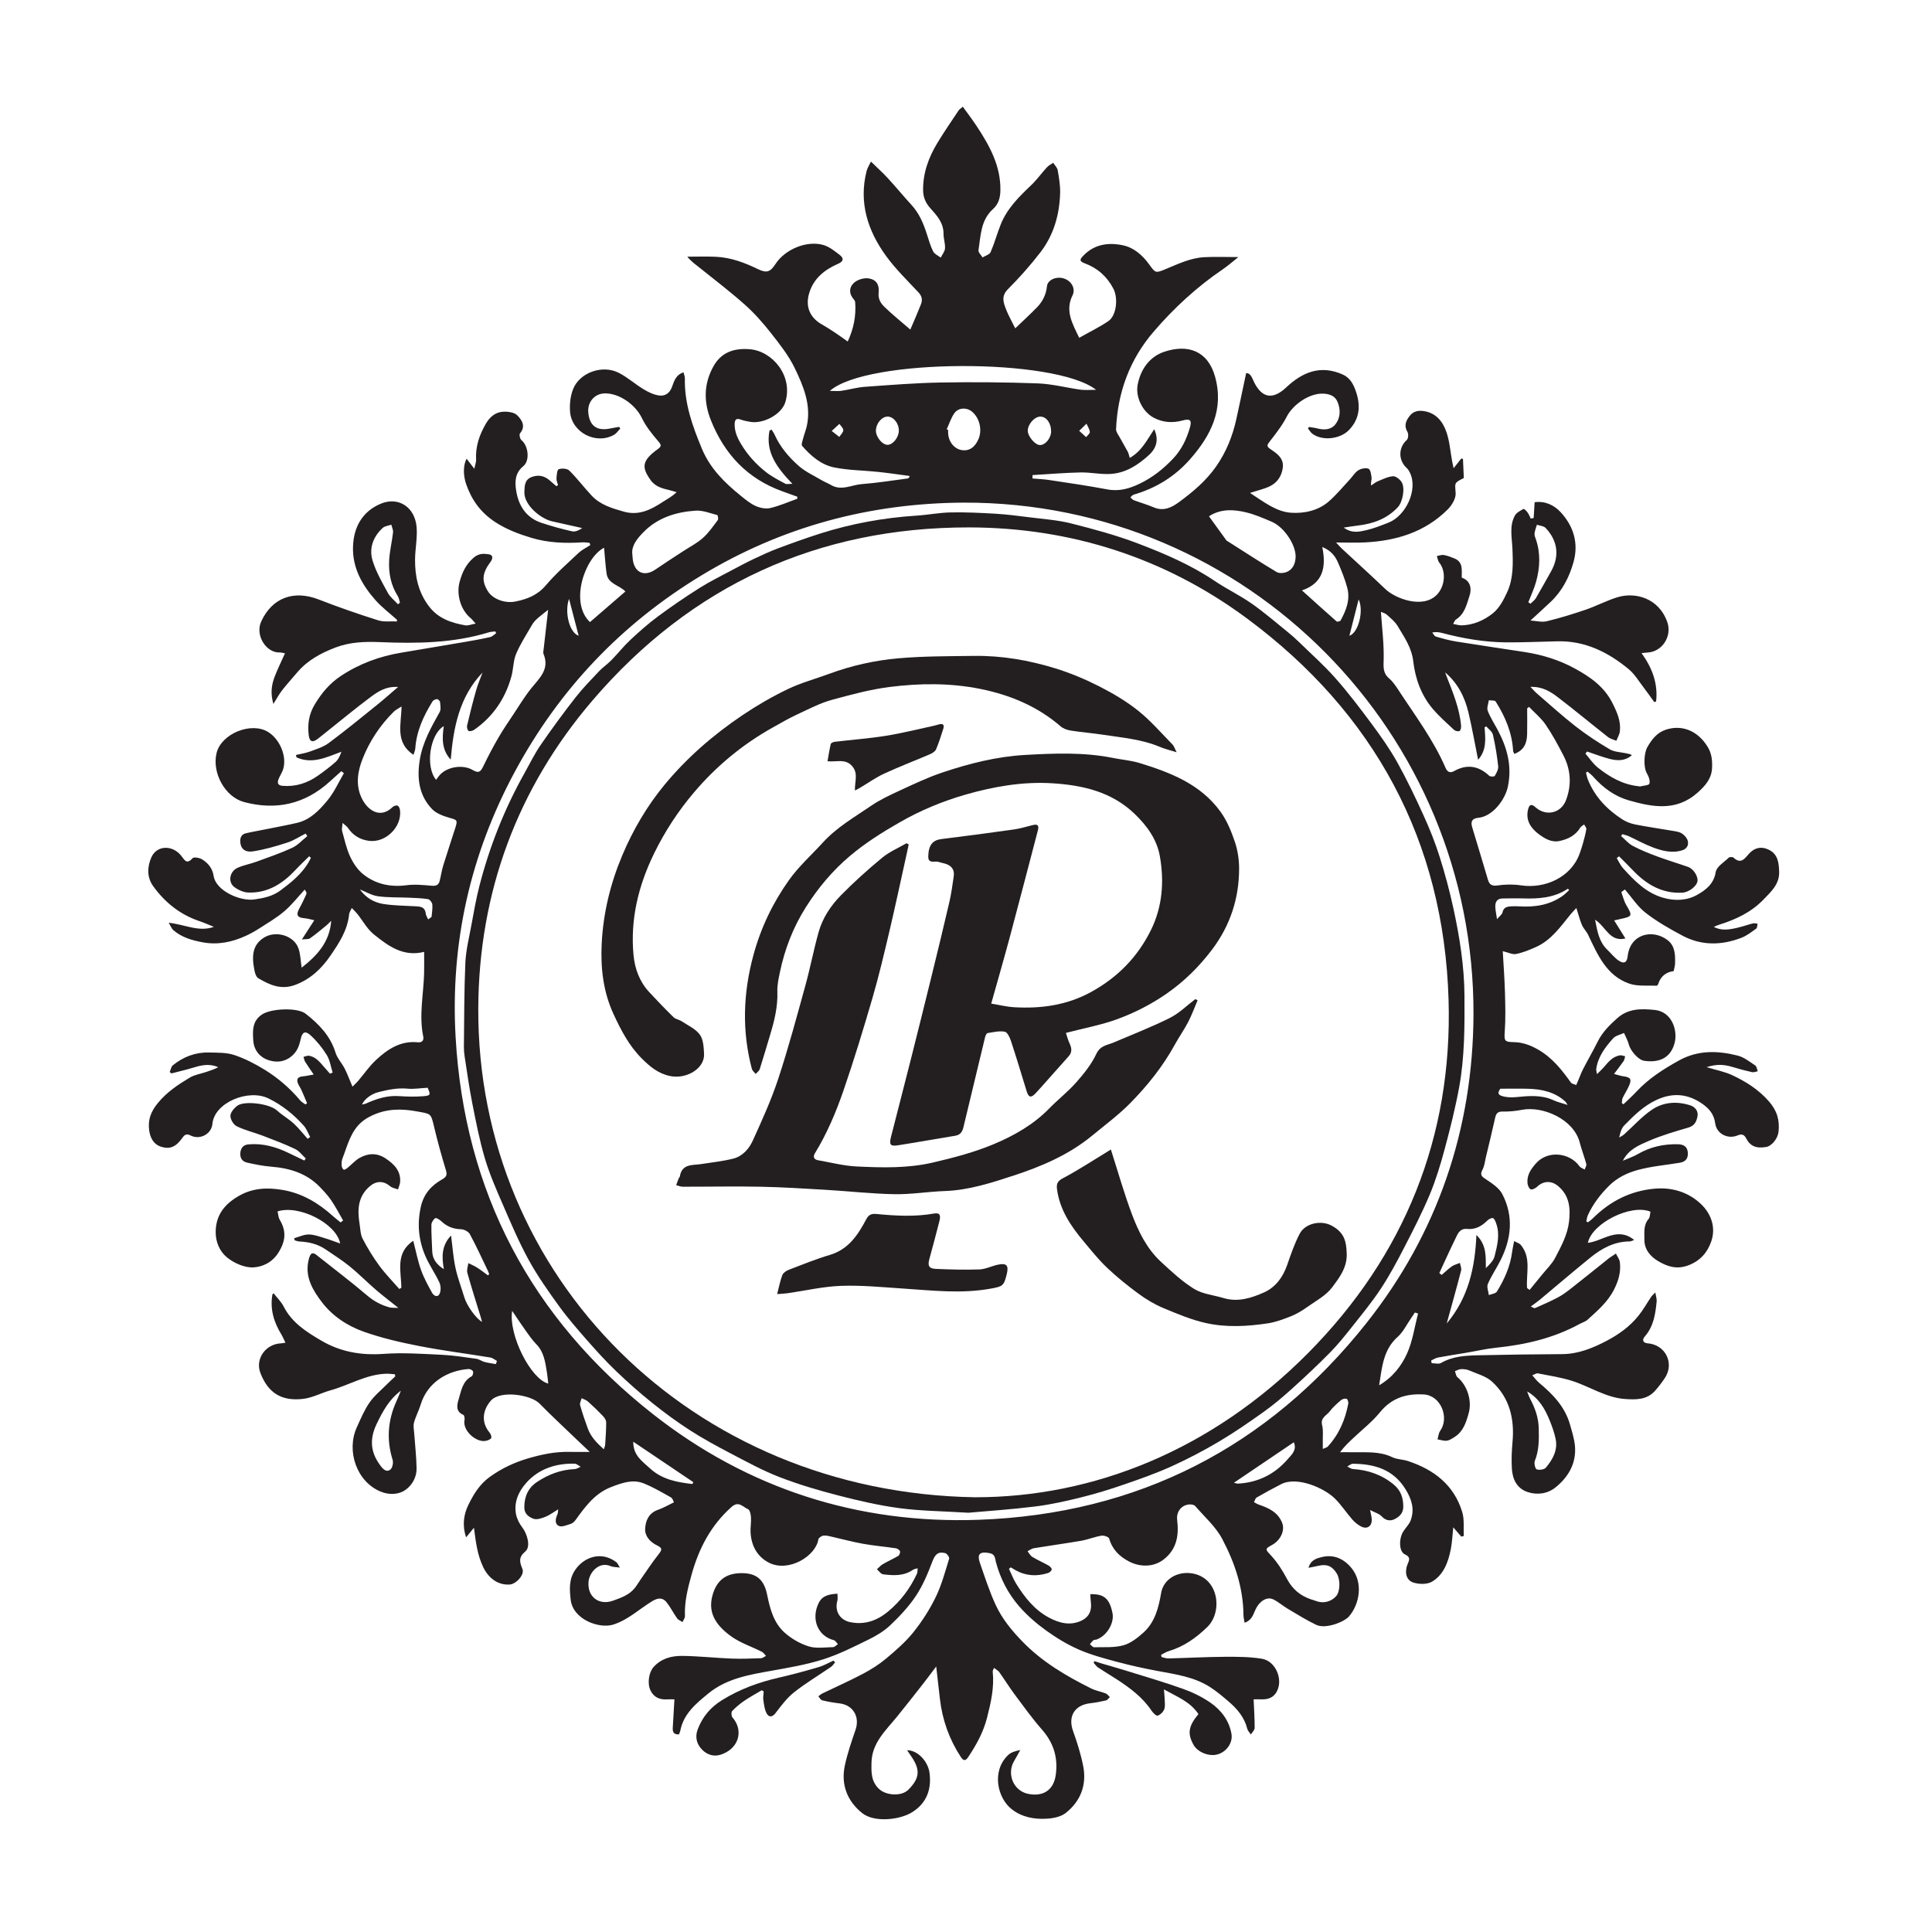 <?xml version="1.0" encoding="UTF-8" standalone="no"?>
<!DOCTYPE svg PUBLIC "-//W3C//DTD SVG 1.1//EN" "http://www.w3.org/Graphics/SVG/1.1/DTD/svg11.dtd">
<svg width="100%" height="100%" viewBox="0 0 1182 1182" version="1.1" xmlns="http://www.w3.org/2000/svg" xmlns:xlink="http://www.w3.org/1999/xlink" xml:space="preserve" xmlns:serif="http://www.serif.com/" style="fill-rule:evenodd;clip-rule:evenodd;stroke-linejoin:round;stroke-miterlimit:2;">
    <g id="Warstwa-1" serif:id="Warstwa 1" transform="matrix(4.167,0,0,4.167,0,0)">
        <g transform="matrix(1,0,0,1,158.447,220.041)">
            <path d="M0,-156.789C0.444,-156.382 0.73,-156.12 1.017,-155.858C1.211,-156.113 1.583,-156.384 1.562,-156.62C1.525,-157.036 1.249,-157.431 1.072,-157.834C0.766,-157.535 0.458,-157.235 0,-156.789M-36.336,-156.764C-35.827,-156.367 -35.524,-156.13 -35.221,-155.894C-35.01,-156.221 -34.644,-156.543 -34.633,-156.876C-34.623,-157.181 -34.999,-157.497 -35.204,-157.809C-35.519,-157.518 -35.833,-157.228 -36.336,-156.764M39.67,-126.691C41.079,-127.2 41.788,-130.515 41.026,-132.03C40.577,-130.263 40.144,-128.554 39.67,-126.691M-74.9,-132.115C-75.594,-130.192 -74.858,-127.151 -73.487,-126.703C-73.964,-128.528 -74.409,-130.232 -74.9,-132.115M61.829,-60.195C61.728,-59.977 61.173,-59.429 62.023,-59.141C62.684,-58.917 63.457,-58.893 64.162,-58.963C66.021,-59.148 67.852,-59.321 69.629,-58.506C70.234,-58.227 70.898,-58.08 71.712,-57.815C71.521,-58.101 71.466,-58.231 71.371,-58.317C69.809,-59.737 67.891,-60.135 65.868,-60.188C64.613,-60.223 63.355,-60.195 61.829,-60.195M-95.659,-60.337C-96.739,-60.279 -97.693,-60.116 -98.623,-60.204C-100.087,-60.343 -101.469,-60.043 -102.856,-59.703C-103.927,-59.441 -104.935,-58.68 -105.306,-57.871C-105.071,-57.93 -104.869,-57.95 -104.693,-58.028C-103.173,-58.708 -101.63,-59.224 -99.918,-59.111C-98.729,-59.033 -97.525,-58.999 -96.339,-59.093C-95.21,-59.181 -95.202,-59.298 -95.659,-60.337M-28.151,-154.731C-27.375,-154.716 -26.505,-155.781 -26.48,-156.778C-26.452,-157.862 -27.25,-158.875 -28.132,-158.876C-28.96,-158.876 -29.782,-157.927 -29.844,-156.898C-29.9,-155.957 -28.955,-154.747 -28.151,-154.731M-4.121,-156.721C-4.124,-157.924 -4.81,-158.864 -5.693,-158.875C-6.552,-158.887 -7.566,-157.742 -7.551,-156.778C-7.539,-155.977 -6.484,-154.729 -5.795,-154.699C-4.982,-154.663 -4.119,-155.707 -4.121,-156.721M-95.584,-85.053C-95.417,-85.177 -95.25,-85.301 -95.083,-85.424C-95.037,-86.035 -94.914,-86.654 -94.975,-87.254C-95.004,-87.543 -95.352,-87.99 -95.607,-88.031C-96.545,-88.179 -97.503,-88.2 -98.456,-88.243C-99.958,-88.31 -101.476,-88.247 -102.958,-88.453C-103.869,-88.58 -104.726,-89.103 -105.607,-89.449C-104.754,-88.265 -103.575,-87.55 -102.221,-87.328C-100.706,-87.08 -99.15,-87.075 -97.611,-86.988C-96.836,-86.944 -96.059,-86.98 -95.938,-85.906C-95.906,-85.612 -95.707,-85.337 -95.584,-85.053M61.343,-85.093C61.747,-85.563 62.088,-85.781 62.143,-86.056C62.306,-86.885 62.898,-86.948 63.537,-86.976C63.916,-86.994 64.297,-86.987 64.675,-86.965C66.926,-86.835 69.067,-87.164 70.958,-88.494C71.308,-88.74 71.605,-89.06 71.927,-89.345C71.871,-89.418 71.815,-89.492 71.76,-89.566C69.733,-88.208 67.465,-88.064 65.145,-88.135C64.161,-88.165 63.176,-88.133 62.191,-88.129C61.34,-88.124 61.06,-87.601 61.095,-86.857C61.117,-86.384 61.223,-85.916 61.343,-85.093M-69.795,-7.259C-69.673,-7.639 -69.605,-7.762 -69.598,-7.889C-69.534,-8.997 -69.439,-10.106 -69.448,-11.214C-69.451,-11.533 -69.698,-11.905 -69.937,-12.156C-70.637,-12.891 -71.373,-13.596 -72.13,-14.271C-72.38,-14.495 -72.739,-14.598 -73.048,-14.756C-73.133,-14.417 -73.36,-14.039 -73.279,-13.747C-72.957,-12.591 -72.56,-11.454 -72.151,-10.324C-71.715,-9.116 -70.873,-8.219 -69.795,-7.259M35.767,-7.305C36.192,-7.5 36.383,-7.531 36.485,-7.643C38.147,-9.442 39.067,-11.605 39.511,-13.984C39.551,-14.204 39.393,-14.64 39.252,-14.675C39.009,-14.735 38.639,-14.64 38.442,-14.47C37.853,-13.963 37.247,-13.443 36.788,-12.824C36.337,-12.218 35.382,-11.906 35.668,-10.798C35.856,-10.069 35.747,-9.264 35.766,-8.492C35.773,-8.17 35.767,-7.848 35.767,-7.305M31.512,-8.287C28.551,-6.285 25.704,-4.36 22.712,-2.338C23.059,-2.266 23.191,-2.208 23.321,-2.215C26.269,-2.376 28.729,-3.604 30.628,-5.819C31.146,-6.426 32.016,-7.126 31.512,-8.287M-65.468,-8.368C-65.51,-6.361 -64.114,-5.469 -63.009,-4.447C-61.245,-2.817 -59.032,-2.408 -56.784,-2.157C-56.741,-2.249 -56.698,-2.341 -56.655,-2.432C-59.512,-4.356 -62.369,-6.281 -65.468,-8.368M49.758,-27.189C49.601,-27.237 49.443,-27.286 49.286,-27.335C49.101,-27.057 48.921,-26.774 48.729,-26.5C48.082,-25.572 47.576,-24.486 46.754,-23.754C44.657,-21.886 44.469,-19.38 44.038,-16.648C46.04,-17.831 47.306,-19.488 48.125,-21.293C48.958,-23.127 49.236,-25.213 49.758,-27.189M-83.25,-27.576C-83.813,-24.025 -80.483,-17.518 -77.951,-16.905C-78.015,-17.451 -78.055,-17.989 -78.144,-18.519C-78.392,-20.004 -78.553,-21.51 -79.701,-22.679C-80.272,-23.261 -80.745,-23.944 -81.223,-24.61C-81.874,-25.519 -82.487,-26.455 -83.25,-27.576M-99.587,-15.857C-101.317,-14.574 -102.243,-12.843 -103.135,-11.001C-104.246,-8.71 -104.039,-6.754 -102.557,-4.811C-102.183,-4.322 -101.684,-3.812 -101.115,-4.298C-100.814,-4.556 -100.674,-5.298 -100.804,-5.714C-101.727,-8.676 -101.506,-11.532 -100.232,-14.334C-100.004,-14.836 -99.802,-15.35 -99.587,-15.857M65.769,-15.75C65.92,-15.375 66.04,-14.983 66.229,-14.629C66.945,-13.279 67.435,-11.887 67.473,-10.325C67.513,-8.698 67.521,-7.107 66.899,-5.553C66.76,-5.205 66.949,-4.389 67.174,-4.309C67.56,-4.171 68.287,-4.279 68.528,-4.569C69.525,-5.768 70.293,-7.131 69.952,-8.779C69.764,-9.691 69.439,-10.585 69.093,-11.453C68.402,-13.177 67.493,-14.762 65.769,-15.75M65.943,-131.623C66.048,-131.549 66.151,-131.474 66.255,-131.399C66.524,-131.669 66.862,-131.899 67.052,-132.218C67.814,-133.505 68.526,-134.823 69.266,-136.124C70.662,-138.583 70.117,-140.803 68.473,-142.535C68.195,-142.827 67.634,-142.849 67.203,-142.996C67.08,-142.567 66.899,-142.145 66.854,-141.708C66.824,-141.42 66.97,-141.106 67.068,-140.814C67.76,-138.757 67.647,-136.686 67.086,-134.641C66.803,-133.609 66.33,-132.628 65.943,-131.623M-100.015,-131.319C-99.92,-131.398 -99.825,-131.477 -99.729,-131.556C-99.829,-131.876 -99.864,-132.237 -100.038,-132.51C-101.053,-134.104 -101.403,-135.88 -101.314,-137.711C-101.248,-139.101 -100.898,-140.474 -100.74,-141.862C-100.698,-142.228 -100.9,-142.622 -100.991,-143.004C-101.416,-142.854 -101.943,-142.816 -102.25,-142.536C-103.683,-141.231 -104.295,-139.515 -103.734,-137.699C-103.227,-136.059 -102.337,-134.523 -101.506,-133.002C-101.155,-132.361 -100.521,-131.876 -100.015,-131.319M-19.452,-157.007C-19.383,-156.976 -19.314,-156.944 -19.245,-156.913C-19.245,-156.775 -19.249,-156.637 -19.245,-156.499C-19.208,-155.215 -18.379,-154.152 -17.267,-153.962C-16.167,-153.774 -15.305,-154.344 -14.771,-155.609C-14.223,-156.914 -14.617,-158.626 -15.683,-159.56C-16.48,-160.259 -17.744,-160.226 -18.346,-159.348C-18.828,-158.645 -19.092,-157.793 -19.452,-157.007M32.708,-133.357C34.557,-131.691 36.162,-130.232 37.793,-128.804C37.886,-128.723 38.309,-128.817 38.378,-128.941C39.202,-130.433 39.817,-132.014 39.361,-133.733C39.025,-135.004 38.519,-136.238 37.999,-137.45C37.597,-138.386 36.984,-139.192 35.689,-139.734C36.279,-136.811 35.855,-134.432 32.708,-133.357M-69.757,-139.622C-72.614,-138.155 -74.852,-131.527 -71.826,-128.706C-70.103,-130.195 -68.381,-131.683 -66.625,-133.201C-67.553,-134.153 -69.181,-134.305 -69.391,-135.845C-69.562,-137.102 -69.639,-138.372 -69.757,-139.622M53.961,-25.726C57.137,-29.512 58.115,-33.889 58.32,-38.722C59.831,-37.241 59.687,-35.577 59.707,-33.856C60.271,-34.406 60.835,-34.965 60.997,-35.624C61.381,-37.181 61.803,-38.779 61.231,-40.393C61.125,-40.694 60.972,-41.123 60.746,-41.194C60.521,-41.266 60.112,-41.027 59.896,-40.812C59.07,-39.992 58.124,-39.485 56.941,-39.61C56.131,-39.696 55.74,-39.212 55.445,-38.616C54.837,-37.391 54.271,-36.144 53.69,-34.905C53.414,-34.313 53.146,-33.718 52.875,-33.124C52.991,-33.034 53.107,-32.945 53.223,-32.856C53.72,-33.281 54.188,-33.745 54.722,-34.116C55.066,-34.354 55.506,-34.455 55.902,-34.617C55.966,-34.242 56.16,-33.833 56.073,-33.496C55.423,-30.978 54.717,-28.476 53.961,-25.726M-86.796,-32.784L-86.627,-32.977C-86.686,-33.129 -86.733,-33.286 -86.803,-33.433C-87.675,-35.242 -88.506,-37.075 -89.461,-38.84C-89.667,-39.221 -90.319,-39.555 -90.775,-39.566C-91.913,-39.596 -92.833,-39.961 -93.647,-40.734C-93.894,-40.969 -94.414,-41.287 -94.546,-41.193C-94.833,-40.991 -95.104,-40.551 -95.11,-40.203C-95.129,-38.914 -95.034,-37.624 -94.989,-36.333C-94.948,-35.164 -94.333,-34.37 -93.277,-33.702C-93.609,-35.523 -93.619,-37.183 -92.222,-38.642C-91.997,-36.919 -91.895,-35.377 -91.572,-33.882C-91.259,-32.428 -90.71,-31.024 -90.283,-29.593C-89.917,-28.366 -88.602,-26.489 -87.674,-25.961C-87.737,-26.199 -87.783,-26.394 -87.842,-26.586C-88.513,-28.777 -89.215,-30.959 -89.833,-33.165C-89.953,-33.592 -89.742,-34.112 -89.684,-34.59C-89.252,-34.371 -88.799,-34.185 -88.393,-33.927C-87.842,-33.575 -87.327,-33.167 -86.796,-32.784M19.056,-144.239C19.947,-143.004 20.789,-141.836 21.636,-140.671C21.673,-140.621 21.754,-140.603 21.812,-140.566C24.198,-139.052 26.566,-137.506 28.991,-136.054C29.366,-135.83 30.065,-135.889 30.502,-136.078C31.357,-136.448 31.718,-137.255 31.774,-138.171C31.885,-139.96 30.117,-142.655 28.26,-143.442C27.058,-143.953 25.843,-144.487 24.582,-144.797C22.692,-145.262 20.775,-145.369 19.056,-144.239M-65.627,-138.907C-65.592,-138.466 -65.578,-138.224 -65.552,-137.984C-65.339,-135.977 -63.854,-135.298 -62.216,-136.426C-60.897,-137.334 -59.545,-138.194 -58.207,-139.073C-57.216,-139.724 -56.136,-140.271 -55.258,-141.048C-54.411,-141.797 -53.751,-142.767 -53.063,-143.68C-52.947,-143.832 -53.051,-144.397 -53.143,-144.421C-54.196,-144.691 -55.283,-145.138 -56.329,-145.067C-59.198,-144.872 -61.908,-144.028 -63.977,-141.905C-64.808,-141.052 -65.652,-140.069 -65.627,-138.907M-36.608,-162.65C-35.895,-162.65 -35.398,-162.592 -34.92,-162.662C-33.771,-162.831 -32.638,-163.164 -31.485,-163.247C-27.781,-163.513 -24.072,-163.814 -20.361,-163.88C-15.604,-163.965 -10.841,-163.926 -6.087,-163.752C-3.976,-163.675 -1.886,-163.114 0.222,-162.825C0.895,-162.733 1.592,-162.811 2.478,-162.811C-3.543,-167.529 -31.188,-167.443 -36.608,-162.65M53.728,-121.323C53.805,-121.113 53.878,-120.902 53.96,-120.694C54.871,-118.366 55.837,-116.052 56.066,-113.526C56.092,-113.253 56.024,-112.819 55.851,-112.72C55.662,-112.612 55.213,-112.716 55.027,-112.889C53.955,-113.887 52.847,-114.864 51.902,-115.977C50.211,-117.969 49.342,-120.42 49.05,-122.931C48.813,-124.977 47.73,-126.481 46.771,-128.102C46.384,-128.756 45.741,-129.274 45.162,-129.794C44.905,-130.024 44.517,-130.107 44.3,-130.206C44.462,-127.791 44.763,-125.499 44.703,-123.217C44.675,-122.116 44.572,-121.237 45.494,-120.447C46.048,-119.973 46.479,-119.331 46.883,-118.712C49.318,-114.989 52.01,-111.42 53.792,-107.3C54.028,-106.754 54.417,-106.477 55.023,-106.819C56.925,-107.891 58.634,-107.616 60.212,-106.132C60.364,-105.988 60.944,-106 61.016,-106.122C61.268,-106.552 61.568,-107.081 61.519,-107.536C61.348,-109.097 61.095,-110.656 60.74,-112.185C60.635,-112.642 60.096,-112.997 59.755,-113.4C59.676,-113.349 59.597,-113.299 59.517,-113.248C59.65,-111.573 59.835,-109.885 58.567,-108.497C58.084,-110.893 57.686,-113.173 57.154,-115.421C56.614,-117.7 55.581,-119.743 53.728,-121.323M-94.421,-105.548C-94.204,-105.827 -94.021,-106.116 -93.785,-106.354C-92.646,-107.504 -90.46,-107.8 -89.081,-107.007C-88.188,-106.495 -87.918,-106.644 -87.467,-107.582C-86.788,-108.996 -86.054,-110.386 -85.267,-111.742C-84.562,-112.955 -83.765,-114.116 -82.987,-115.285C-82.151,-116.543 -81.372,-117.851 -80.421,-119.017C-79.209,-120.502 -77.722,-121.816 -78.649,-124.037C-78.722,-124.211 -78.662,-124.448 -78.639,-124.653C-78.432,-126.486 -78.22,-128.318 -77.968,-130.511C-78.658,-129.955 -79.154,-129.589 -79.608,-129.178C-79.883,-128.928 -80.142,-128.635 -80.327,-128.315C-81.137,-126.907 -82.038,-125.534 -82.667,-124.047C-83.098,-123.027 -83.063,-121.821 -83.362,-120.732C-84.257,-117.486 -86.044,-114.831 -88.826,-112.893C-89.047,-112.74 -89.46,-112.623 -89.646,-112.729C-89.821,-112.83 -89.927,-113.275 -89.869,-113.522C-89.46,-115.25 -89.03,-116.974 -88.546,-118.682C-88.294,-119.572 -87.92,-120.428 -87.601,-121.3C-91.022,-117.718 -91.874,-113.219 -92.271,-108.517C-93.596,-109.929 -93.549,-111.629 -93.29,-113.427C-95.342,-112.244 -96.034,-107.475 -94.421,-105.548M-97.774,-37.872C-97.37,-36.313 -97.105,-34.912 -96.632,-33.585C-96.216,-32.417 -95.606,-31.31 -95.001,-30.221C-94.754,-29.775 -94.163,-29.478 -93.886,-30.128C-93.689,-30.588 -93.723,-31.293 -93.938,-31.756C-94.569,-33.109 -95.457,-34.348 -96.033,-35.719C-96.995,-38.011 -97.216,-40.383 -96.658,-42.872C-96.229,-44.78 -95.106,-45.992 -93.521,-46.893C-92.947,-47.22 -92.756,-47.5 -92.966,-48.193C-93.608,-50.313 -94.205,-52.45 -94.714,-54.605C-95.201,-56.662 -95.18,-56.48 -97.217,-56.861C-99.558,-57.298 -101.755,-57.268 -103.901,-56.226C-104.387,-55.991 -104.867,-55.711 -105.28,-55.367C-106.984,-53.951 -107.423,-51.843 -108.181,-49.915C-108.302,-49.605 -108.309,-49.229 -108.285,-48.891C-108.271,-48.682 -108.142,-48.394 -107.979,-48.312C-107.863,-48.254 -107.58,-48.447 -107.414,-48.581C-106.821,-49.061 -106.304,-49.667 -105.652,-50.037C-104.413,-50.739 -103.1,-50.799 -101.861,-49.977C-100.626,-49.159 -99.596,-48.18 -99.697,-46.528C-99.72,-46.151 -99.903,-45.783 -100.013,-45.411C-100.401,-45.561 -100.864,-45.624 -101.165,-45.879C-102.141,-46.705 -103.213,-46.691 -104.184,-45.847C-105.92,-44.334 -105.988,-42.401 -105.655,-40.352C-105.536,-39.618 -105.536,-38.809 -105.208,-38.176C-104.492,-36.801 -103.676,-35.462 -102.758,-34.212C-101.871,-33.003 -100.804,-31.926 -99.816,-30.79C-99.718,-30.849 -99.619,-30.907 -99.521,-30.967C-99.534,-33.373 -100.473,-36.037 -97.774,-37.872M65.756,-30.931C65.881,-30.839 66.007,-30.748 66.132,-30.656C66.755,-31.418 67.382,-32.176 67.999,-32.941C68.64,-33.735 69.411,-34.463 69.875,-35.35C70.756,-37.037 71.693,-38.732 71.919,-40.678C72.149,-42.665 71.986,-44.533 70.278,-45.933C69.316,-46.722 68.154,-46.676 67.254,-45.82C67.01,-45.589 66.555,-45.341 66.304,-45.424C66.063,-45.503 65.852,-45.993 65.82,-46.321C65.707,-47.504 66.326,-48.404 67.074,-49.245C68.817,-51.203 72.022,-50.807 73.448,-48.815C73.612,-48.586 73.958,-48.487 74.219,-48.328C74.305,-48.601 74.516,-48.906 74.453,-49.14C74.174,-50.194 73.766,-51.215 73.498,-52.271C72.613,-55.764 68.021,-57.675 65.036,-57.101C64.1,-56.921 63.131,-56.823 62.18,-56.841C61.46,-56.852 61.216,-56.572 61.075,-55.937C60.641,-53.982 60.165,-52.036 59.699,-50.088C59.556,-49.487 59.502,-48.832 59.215,-48.308C58.75,-47.458 59.201,-47.246 59.824,-46.828C60.688,-46.25 61.676,-45.589 62.128,-44.715C63.81,-41.456 63.461,-38.153 61.833,-34.949C61.245,-33.793 60.505,-32.708 59.997,-31.521C59.809,-31.081 60.084,-30.442 60.148,-29.893C60.555,-30.062 61.148,-30.116 61.336,-30.421C62.446,-32.227 63.306,-34.149 63.573,-36.289C63.63,-36.75 63.743,-37.203 63.862,-37.828C64.283,-37.59 64.644,-37.492 64.839,-37.258C66.416,-35.36 65.594,-33.065 65.756,-30.931M-99.494,-116.316C-100.005,-115.98 -100.352,-115.824 -100.606,-115.574C-102.629,-113.589 -104.189,-111.225 -105.208,-108.641C-105.888,-106.918 -106.273,-104.937 -105.412,-103.007C-104.563,-101.105 -102.66,-99.736 -100.801,-101.552C-100.635,-101.714 -100.268,-101.832 -100.077,-101.759C-99.896,-101.689 -99.749,-101.348 -99.718,-101.109C-99.405,-98.655 -101.804,-96.269 -104.269,-96.588C-105.58,-96.758 -106.628,-97.388 -107.375,-98.505C-107.519,-98.718 -107.76,-98.866 -108.149,-99.219C-108.192,-98.635 -108.297,-98.317 -108.222,-98.05C-107.867,-96.779 -107.588,-95.463 -107.038,-94.277C-106.593,-93.319 -105.945,-92.343 -105.132,-91.693C-103.292,-90.223 -101.127,-89.761 -98.749,-90.072C-97.542,-90.23 -96.285,-90.101 -95.06,-89.995C-94.422,-89.939 -94.048,-90.102 -93.897,-90.697C-93.702,-91.46 -93.594,-92.247 -93.363,-92.999C-92.801,-94.832 -92.181,-96.647 -91.603,-98.476C-91.229,-99.659 -91.328,-99.65 -92.488,-99.981C-93.385,-100.238 -94.394,-100.606 -95.011,-101.251C-96.933,-103.259 -97.246,-105.746 -96.822,-108.433C-96.41,-111.045 -95.145,-113.255 -93.893,-115.502C-93.678,-115.887 -93.796,-116.482 -93.842,-116.973C-93.857,-117.136 -94.132,-117.401 -94.282,-117.396C-94.511,-117.389 -94.829,-117.247 -94.944,-117.061C-96.266,-114.931 -97.303,-112.691 -97.475,-110.134C-97.493,-109.858 -97.63,-109.59 -97.744,-109.215C-100.489,-111.056 -99.525,-113.68 -99.494,-116.316M63.89,-109.355C63.805,-109.556 63.715,-109.674 63.708,-109.796C63.563,-112.464 62.547,-114.832 61.145,-117.048C61.021,-117.242 60.489,-117.177 60.146,-117.232C60.079,-116.714 59.82,-116.123 59.982,-115.691C60.339,-114.743 60.907,-113.874 61.391,-112.974C62.803,-110.342 63.575,-107.672 62.948,-104.576C62.563,-102.674 60.727,-100.174 58.603,-99.972C57.733,-99.89 57.43,-99.469 57.699,-98.594C58.492,-96.017 59.243,-93.427 60.024,-90.847C60.229,-90.169 60.588,-89.918 61.407,-90.038C62.546,-90.205 63.749,-90.221 64.887,-90.05C68.317,-89.535 72.191,-91.171 73.472,-94.704C73.657,-95.216 73.828,-95.734 73.973,-96.258C74.159,-96.936 74.35,-97.618 74.458,-98.31C74.49,-98.517 74.251,-98.765 74.136,-98.994C73.943,-98.839 73.689,-98.722 73.568,-98.524C72.876,-97.396 71.821,-96.856 70.582,-96.577C69.342,-96.298 68.335,-96.932 67.458,-97.585C66.326,-98.429 65.53,-99.583 65.893,-101.15C66.079,-101.956 66.406,-102.051 67.006,-101.512C68.526,-100.145 70.741,-100.625 71.475,-102.561C72.317,-104.785 72.188,-107.02 71.09,-109.136C70.29,-110.678 69.464,-112.221 68.484,-113.65C67.82,-114.62 66.87,-115.394 66.048,-116.256L65.772,-116.044C65.772,-114.778 65.796,-113.513 65.766,-112.248C65.735,-110.968 65.339,-109.887 63.89,-109.355M-16.93,-146.246C-30.743,-146.172 -43.629,-142.726 -55.474,-135.552C-67.227,-128.435 -76.37,-118.801 -82.874,-106.712C-89.403,-94.576 -92.334,-81.565 -91.556,-67.817C-90.266,-45.043 -80.455,-26.496 -62.638,-12.464C-48.699,-1.486 -32.503,3.734 -14.745,3.095C8.581,2.255 27.69,-7.525 42.169,-25.778C52.619,-38.951 57.82,-54.268 57.89,-71.073C58.061,-112.363 24.774,-146.338 -16.93,-146.246M-108.071,-40.853C-108.644,-41.838 -109.17,-42.854 -109.807,-43.796C-110.279,-44.494 -110.866,-45.122 -111.452,-45.734C-113.402,-47.772 -115.888,-48.529 -118.625,-48.748C-119.817,-48.844 -121.005,-49.085 -122.176,-49.347C-122.832,-49.494 -123.211,-49.959 -123.165,-50.715C-123.116,-51.5 -122.714,-51.958 -121.97,-52.024C-119.86,-52.212 -117.898,-51.653 -116.02,-50.734C-115.27,-50.368 -114.516,-50.012 -113.763,-49.65C-113.694,-49.753 -113.626,-49.854 -113.557,-49.957C-114.069,-50.428 -114.508,-51.053 -115.108,-51.338C-116.647,-52.07 -118.249,-52.678 -119.844,-53.286C-121.12,-53.772 -122.472,-54.088 -123.69,-54.684C-124.165,-54.915 -124.644,-55.719 -124.617,-56.235C-124.59,-56.761 -124.037,-57.387 -123.547,-57.733C-122.577,-58.42 -118.928,-58.06 -117.749,-56.978C-117,-56.29 -116.082,-55.783 -115.333,-55.095C-114.587,-54.407 -113.957,-53.594 -113.276,-52.835C-113.152,-52.928 -113.029,-53.019 -112.905,-53.111C-113.213,-53.667 -113.433,-54.301 -113.846,-54.763C-115.316,-56.407 -116.992,-57.766 -119.011,-58.762C-121.97,-60.221 -126.98,-58.165 -127.262,-55.033C-127.4,-53.495 -129.137,-52.646 -130.467,-53.33C-131.144,-53.677 -131.403,-53.364 -131.72,-52.918C-132.597,-51.686 -133.483,-51.262 -134.781,-51.67C-135.911,-52.025 -136.404,-53.002 -136.548,-54.113C-136.742,-55.609 -136.32,-56.805 -135.297,-58.061C-133.968,-59.694 -132.324,-60.779 -130.604,-61.814C-129.89,-62.244 -128.998,-62.378 -128.187,-62.648C-127.583,-62.85 -126.979,-63.053 -126.4,-63.355C-127.599,-63.886 -128.745,-63.693 -129.909,-63.336C-131.014,-62.996 -132.145,-62.737 -133.264,-62.443C-133.352,-62.509 -133.441,-62.575 -133.529,-62.642C-133.38,-62.98 -133.323,-63.433 -133.067,-63.639C-131.522,-64.888 -129.737,-65.565 -127.74,-65.513C-126.505,-65.479 -125.202,-65.525 -124.061,-65.145C-122.493,-64.623 -120.981,-63.841 -119.569,-62.97C-117.611,-61.763 -115.868,-60.257 -114.376,-58.48C-114.174,-58.24 -113.872,-58.083 -113.616,-57.888C-113.531,-57.945 -113.447,-58.003 -113.362,-58.06C-113.634,-58.703 -113.896,-59.351 -114.182,-59.987C-114.321,-60.299 -114.528,-60.58 -114.667,-60.893C-114.962,-61.56 -114.772,-61.941 -114.002,-62.008C-113.532,-62.048 -113.068,-62.161 -112.387,-62.277C-112.869,-62.99 -113.276,-63.56 -113.645,-64.153C-113.774,-64.362 -113.808,-64.63 -113.885,-64.87C-113.612,-64.931 -113.324,-65.081 -113.069,-65.037C-112.009,-64.855 -111.428,-64.009 -110.771,-63.278C-110.51,-62.987 -110.254,-62.691 -109.995,-62.398C-109.865,-62.455 -109.735,-62.513 -109.605,-62.569C-109.882,-63.435 -110.01,-64.394 -110.474,-65.146C-111.124,-66.199 -111.933,-67.2 -112.846,-68.033C-113.647,-68.763 -114.072,-68.521 -114.305,-67.462C-114.534,-66.418 -114.859,-65.524 -115.834,-64.814C-116.914,-64.027 -118.061,-64.072 -119.063,-64.401C-120.271,-64.8 -121.153,-65.82 -121.256,-67.227C-121.362,-68.681 -121.437,-70.13 -119.974,-71.1C-118.637,-71.985 -114.779,-72.148 -113.574,-71.208C-111.633,-69.693 -109.955,-67.972 -109.19,-65.505C-108.928,-64.659 -108.249,-63.951 -107.837,-63.142C-107.427,-62.333 -107.113,-61.476 -106.696,-60.498C-106.419,-60.776 -106.131,-61.031 -105.884,-61.32C-105,-62.356 -104.222,-63.504 -103.231,-64.424C-101.528,-66.006 -99.62,-67.268 -97.107,-67.011C-96.452,-66.944 -96.192,-67.308 -96.312,-67.887C-96.951,-70.985 -96.259,-74.06 -96.18,-77.146C-96.153,-78.185 -96.176,-79.226 -96.176,-80.289C-99.259,-79.509 -101.454,-81.172 -103.545,-82.841C-104.537,-83.633 -105.18,-84.857 -105.994,-85.876C-106.211,-86.148 -106.472,-86.385 -106.799,-86.728C-106.982,-86.315 -107.162,-86.079 -107.186,-85.827C-107.41,-83.469 -108.684,-81.547 -109.952,-79.703C-111.227,-77.848 -112.837,-76.29 -115.082,-75.446C-117.17,-74.662 -118.848,-75.428 -120.524,-76.417C-120.82,-76.592 -120.993,-77.105 -121.073,-77.493C-121.56,-79.846 -121.302,-81.341 -119.716,-82.363C-117.992,-83.475 -115.284,-82.712 -114.62,-80.78C-114.326,-79.928 -114.314,-78.979 -114.158,-77.967C-111.864,-79.763 -110.043,-81.738 -109.819,-84.856C-110.044,-84.634 -110.252,-84.392 -110.496,-84.193C-111.294,-83.54 -112.085,-82.873 -112.926,-82.278C-113.16,-82.113 -113.558,-82.179 -114.126,-82.107C-113.467,-83.129 -112.94,-83.946 -112.305,-84.931C-112.858,-85.05 -113.264,-85.185 -113.677,-85.217C-114.836,-85.305 -115.037,-85.705 -114.456,-86.741C-114.089,-87.396 -113.779,-88.084 -113.468,-88.768C-113.408,-88.9 -113.459,-89.082 -113.707,-89.429C-114.699,-88.359 -115.605,-87.19 -116.706,-86.247C-117.808,-85.301 -119.091,-84.56 -120.319,-83.768C-120.97,-83.347 -121.654,-82.963 -122.358,-82.639C-124.367,-81.716 -126.475,-81.281 -128.675,-81.687C-130.231,-81.976 -131.765,-82.401 -132.998,-83.479C-133.249,-83.698 -133.373,-84.061 -133.681,-84.562C-131.254,-84.299 -129.275,-83.161 -127.047,-83.961C-127.746,-84.24 -128.435,-84.551 -129.147,-84.792C-131.985,-85.752 -134.213,-87.51 -135.951,-89.926C-136.926,-91.282 -136.815,-92.812 -136.224,-94.162C-135.44,-95.952 -133.156,-96.018 -131.858,-94.421C-131.376,-93.828 -131.07,-93.025 -130.169,-94.043C-129.986,-94.25 -129.143,-94.101 -128.763,-93.862C-127.89,-93.313 -127.256,-92.567 -127.081,-91.434C-126.74,-89.227 -123.152,-87.685 -121.098,-87.983C-119.73,-88.182 -118.425,-88.441 -117.258,-89.312C-115.701,-90.476 -114.21,-91.672 -113.188,-93.357C-113.042,-93.597 -112.927,-93.855 -112.797,-94.105L-113.058,-94.319C-113.729,-93.653 -114.421,-93.007 -115.065,-92.316C-116.942,-90.305 -119.132,-88.905 -121.979,-88.996C-122.677,-89.018 -123.456,-89.366 -124.029,-89.791C-125.035,-90.537 -124.742,-92.124 -123.521,-92.651C-122.646,-93.028 -121.687,-93.2 -120.789,-93.528C-119.028,-94.171 -117.247,-94.778 -115.549,-95.562C-114.722,-95.945 -114.065,-96.695 -113.331,-97.279C-113.413,-97.405 -113.494,-97.531 -113.576,-97.657C-114.469,-97.206 -115.323,-96.635 -116.264,-96.332C-117.913,-95.801 -119.595,-95.301 -121.302,-95.045C-122.54,-94.859 -123.12,-95.488 -123.171,-96.45C-123.206,-97.093 -122.975,-97.551 -122.346,-97.699C-121.412,-97.919 -120.464,-98.077 -119.524,-98.266C-117.954,-98.583 -116.377,-98.869 -114.819,-99.232C-112.872,-99.686 -111.547,-101.106 -110.359,-102.538C-109.38,-103.716 -108.744,-105.179 -107.956,-106.516C-108.082,-106.616 -108.208,-106.716 -108.333,-106.816C-108.911,-106.297 -109.491,-105.78 -110.066,-105.258C-113.7,-101.969 -117.917,-101.035 -122.603,-102.281C-125.425,-103.031 -127.36,-106.6 -126.645,-109.495C-125.949,-112.315 -121.596,-114.1 -119.107,-112.586C-117.337,-111.51 -116.285,-108.949 -116.884,-107.077C-117.045,-106.57 -117.374,-106.12 -117.563,-105.62C-117.775,-105.06 -117.627,-104.718 -116.934,-104.663C-115.004,-104.51 -113.292,-105.077 -111.742,-106.175C-110.853,-106.805 -109.977,-107.462 -109.163,-108.184C-108.774,-108.529 -108.543,-109.051 -108.316,-109.67C-110.502,-108.867 -112.613,-107.797 -114.917,-108.848C-114.942,-108.964 -114.967,-109.081 -114.992,-109.197C-114.311,-109.358 -113.604,-109.454 -112.953,-109.696C-112.003,-110.048 -110.98,-110.356 -110.186,-110.947C-107.771,-112.741 -105.441,-114.652 -103.096,-116.54C-102.098,-117.344 -101.142,-118.201 -99.996,-119.18C-101.77,-119.299 -102.956,-118.505 -104.054,-117.685C-106.266,-116.034 -108.391,-114.268 -110.552,-112.549C-110.981,-112.207 -111.406,-111.857 -111.844,-111.527C-112.577,-110.975 -113.015,-111.149 -113.125,-112.13C-113.303,-113.717 -113.112,-115.164 -112.218,-116.643C-111.209,-118.313 -110.042,-119.703 -108.437,-120.772C-105.717,-122.583 -102.73,-123.686 -99.518,-124.217C-96.401,-124.732 -93.287,-125.26 -90.174,-125.795C-88.937,-126.007 -87.699,-126.228 -86.476,-126.506C-86.16,-126.578 -85.895,-126.877 -85.607,-127.073C-85.644,-127.161 -85.68,-127.248 -85.716,-127.336C-86.03,-127.295 -86.356,-127.299 -86.654,-127.208C-91.884,-125.601 -97.277,-125.541 -102.651,-125.765C-104.906,-125.859 -107.077,-125.769 -109.137,-124.993C-111.272,-124.187 -113.31,-123.103 -114.833,-121.291C-115.569,-120.415 -116.343,-119.569 -117.046,-118.668C-117.475,-118.119 -117.801,-117.491 -118.306,-116.685C-118.756,-118.194 -118.595,-119.451 -118.131,-120.663C-117.694,-121.809 -117.146,-122.911 -116.605,-124.124C-116.882,-124.168 -117.138,-124.25 -117.391,-124.244C-119.4,-124.189 -121.014,-126.791 -120.098,-128.791C-118.49,-132.303 -115.29,-133.447 -111.636,-132.018C-108.777,-130.899 -105.868,-129.898 -102.941,-128.969C-102.083,-128.696 -101.091,-128.846 -100.16,-128.802C-100.165,-128.887 -100.17,-128.972 -100.175,-129.057C-101.224,-130.001 -102.37,-130.86 -103.302,-131.908C-105.283,-134.138 -106.716,-136.683 -106.619,-139.775C-106.528,-142.637 -105.262,-144.934 -102.563,-146.078C-99.958,-147.182 -97.502,-145.596 -97.275,-142.589C-97.157,-141.023 -97.501,-139.428 -97.508,-137.846C-97.519,-135.429 -97.047,-133.167 -95.547,-131.126C-94.162,-129.243 -92.24,-128.603 -90.133,-128.228C-89.73,-128.157 -89.279,-128.365 -88.611,-128.487C-89.005,-128.916 -89.163,-129.134 -89.363,-129.3C-90.816,-130.502 -91.472,-132.781 -90.965,-134.614C-90.582,-135.999 -90.049,-137.194 -88.881,-138.18C-88.13,-138.813 -87.435,-138.768 -86.695,-138.663C-85.991,-138.562 -86.102,-137.992 -86.423,-137.558C-87.655,-135.896 -87.769,-134.785 -86.816,-133.237C-86.121,-132.108 -84.348,-131.409 -82.771,-131.726C-81.07,-132.067 -79.548,-132.645 -78.329,-134.078C-76.865,-135.799 -75.148,-137.31 -73.496,-138.864C-73.001,-139.329 -72.354,-139.632 -71.777,-140.01C-71.813,-140.119 -71.847,-140.227 -71.882,-140.336C-72.233,-140.365 -72.587,-140.436 -72.935,-140.414C-75.467,-140.249 -78.002,-140.342 -80.424,-141.075C-82.271,-141.634 -84.084,-142.302 -85.762,-143.405C-87.863,-144.786 -89.184,-146.612 -89.987,-148.902C-90.47,-150.28 -90.448,-151.745 -89.94,-152.692C-89.595,-152.243 -89.282,-151.835 -88.811,-151.221C-88.689,-151.807 -88.526,-152.188 -88.547,-152.559C-88.655,-154.494 -88.052,-156.223 -87.098,-157.859C-86.547,-158.804 -85.732,-159.506 -84.654,-159.585C-83.936,-159.638 -82.958,-159.521 -82.51,-159.07C-81.87,-158.426 -81.185,-157.485 -82.103,-156.409C-82.243,-156.245 -82.102,-155.587 -81.886,-155.415C-80.895,-154.627 -80.597,-152.433 -81.617,-151.597C-82.841,-150.594 -82.867,-149.31 -82.67,-148.045C-82.326,-145.819 -81.219,-144.032 -78.949,-143.277C-77.473,-142.787 -75.966,-142.373 -74.449,-142.031C-73.986,-141.927 -73.445,-142.176 -72.967,-142.509C-74.448,-142.84 -75.932,-143.162 -77.41,-143.504C-79.084,-143.891 -81.536,-145.905 -81.458,-147.819C-81.421,-148.699 -81.425,-149.593 -80.428,-149.988C-79.446,-150.376 -78.538,-150.211 -77.738,-149.504C-77.417,-149.221 -77.092,-148.943 -76.77,-148.664C-76.685,-148.71 -76.6,-148.757 -76.516,-148.804C-76.598,-149.136 -76.764,-149.474 -76.743,-149.799C-76.712,-150.276 -76.661,-151.062 -76.417,-151.148C-75.962,-151.309 -75.169,-151.256 -74.858,-150.948C-73.696,-149.799 -72.707,-148.478 -71.587,-147.282C-70.317,-145.926 -68.609,-145.418 -66.871,-144.926C-64.648,-144.297 -62.889,-145.201 -61.14,-146.347C-60.488,-146.774 -59.785,-147.122 -59.11,-147.779C-59.433,-147.873 -59.753,-147.979 -60.079,-148.058C-61.15,-148.317 -62.202,-148.547 -62.918,-149.547C-64.273,-151.442 -64.218,-152.403 -61.88,-154.095C-61.281,-154.529 -61.346,-154.721 -61.812,-155.265C-62.711,-156.318 -63.616,-157.432 -64.208,-158.668C-65.142,-160.621 -67.541,-162.344 -69.694,-162.281C-71.165,-162.238 -72.214,-161.002 -72.075,-159.478C-71.893,-157.498 -70.807,-156.717 -68.825,-157.135C-68.401,-157.224 -67.972,-157.289 -67.545,-157.366C-67.488,-157.284 -67.43,-157.201 -67.373,-157.118C-67.679,-156.807 -67.934,-156.406 -68.299,-156.2C-70.932,-154.708 -74.503,-156.534 -74.748,-159.571C-74.836,-160.671 -74.707,-161.891 -74.304,-162.91C-73.34,-165.349 -70.014,-166.529 -67.608,-165.308C-66.316,-164.651 -65.206,-163.645 -63.957,-162.89C-63.269,-162.474 -62.487,-162.093 -61.706,-161.978C-60.857,-161.854 -60.156,-162.251 -59.797,-163.2C-59.484,-164.03 -59.251,-165.012 -58.092,-165.369C-58.017,-165.046 -57.888,-164.761 -57.894,-164.478C-57.976,-160.811 -56.776,-157.477 -55.391,-154.152C-54.177,-151.242 -52.054,-149.168 -49.692,-147.257C-49.001,-146.698 -48.294,-146.105 -47.496,-145.749C-46.854,-145.462 -46.012,-145.294 -45.348,-145.45C-43.997,-145.769 -42.707,-146.342 -41.392,-146.81C-41.388,-146.911 -41.384,-147.011 -41.38,-147.111C-42.119,-147.378 -42.857,-147.645 -43.596,-147.912C-48.701,-149.754 -52.06,-153.322 -54.063,-158.314C-55.16,-161.049 -55.123,-163.678 -53.708,-166.242C-52.554,-168.332 -50.663,-168.953 -48.37,-168.768C-45.009,-168.496 -41.953,-164.817 -43.156,-160.963C-43.704,-159.208 -46.341,-157.78 -48.286,-158.103C-48.761,-158.183 -49.243,-158.274 -49.693,-158.44C-50.382,-158.693 -50.576,-158.379 -50.585,-157.772C-50.602,-156.709 -50.217,-155.808 -49.672,-154.891C-48.697,-153.253 -47.449,-151.878 -45.973,-150.723C-45.116,-150.052 -44.123,-149.55 -43.161,-149.027C-42.939,-148.907 -42.597,-149.009 -42.108,-149.009C-44.339,-151.333 -46.094,-153.619 -45.469,-156.819C-45.369,-156.868 -45.268,-156.916 -45.167,-156.965C-45.02,-156.724 -44.843,-156.496 -44.728,-156.24C-43.912,-154.429 -42.644,-152.932 -41.191,-151.647C-40.208,-150.776 -38.95,-150.212 -37.803,-149.531C-37.37,-149.274 -36.888,-149.098 -36.456,-148.84C-34.917,-147.924 -33.419,-148.854 -31.917,-148.965C-29.659,-149.132 -27.416,-149.505 -25.167,-149.794C-25.078,-149.806 -24.994,-149.854 -24.884,-150.156C-26.421,-150.357 -27.956,-150.591 -29.498,-150.754C-31.656,-150.983 -33.854,-150.984 -35.97,-151.41C-37.884,-151.796 -39.397,-153.1 -40.672,-154.571C-40.836,-154.76 -40.623,-155.312 -40.527,-155.681C-40.37,-156.295 -40.122,-156.887 -39.988,-157.505C-39.32,-160.592 -40.493,-163.359 -41.766,-165.999C-42.649,-167.831 -43.955,-169.483 -45.221,-171.098C-46.379,-172.575 -47.635,-174.009 -49.031,-175.258C-51.149,-177.153 -53.419,-178.878 -55.638,-180.66C-56.271,-181.169 -56.947,-181.626 -57.538,-182.354C-56.147,-182.354 -54.754,-182.404 -53.367,-182.343C-51.165,-182.245 -49.145,-181.488 -47.178,-180.535C-45.883,-179.907 -45.357,-180.098 -44.595,-181.273C-43.176,-183.459 -39.945,-184.798 -37.497,-184.052C-36.645,-183.792 -35.88,-183.164 -35.153,-182.604C-34.536,-182.13 -34.582,-181.669 -35.385,-181.318C-37.378,-180.446 -38.998,-179.174 -39.649,-176.975C-40.229,-175.014 -39.539,-173.392 -37.748,-172.391C-37.091,-172.023 -36.459,-171.608 -35.831,-171.192C-35.242,-170.802 -34.672,-170.381 -33.984,-169.897C-33.097,-171.808 -32.738,-173.693 -32.89,-175.681C-32.899,-175.808 -32.973,-175.952 -33.061,-176.048C-33.827,-176.888 -33.809,-177.86 -33.048,-178.535C-32.534,-178.99 -31.596,-179.275 -30.92,-179.169C-29.778,-178.992 -29.317,-178.242 -29.445,-177.038C-29.544,-176.109 -29.106,-175.473 -28.551,-174.941C-27.392,-173.83 -26.137,-172.817 -24.793,-171.653C-24.48,-172.383 -24.216,-172.99 -23.959,-173.6C-23.72,-174.167 -23.487,-174.738 -23.255,-175.308C-22.984,-175.972 -23.053,-176.528 -23.582,-177.095C-25.214,-178.851 -26.961,-180.534 -28.36,-182.465C-31.042,-186.167 -32.381,-190.282 -31.219,-194.909C-31.1,-195.385 -30.808,-195.817 -30.573,-196.317C-29.676,-195.44 -28.848,-194.697 -28.098,-193.882C-26.915,-192.597 -25.807,-191.242 -24.624,-189.956C-23.473,-188.707 -22.856,-187.2 -22.349,-185.621C-22.075,-184.77 -21.831,-183.897 -21.428,-183.108C-21.232,-182.725 -20.704,-182.512 -20.327,-182.221C-20.106,-182.67 -19.73,-183.108 -19.7,-183.57C-19.653,-184.279 -19.923,-185.004 -19.917,-185.721C-19.904,-187.326 -20.906,-188.418 -21.851,-189.466C-22.559,-190.252 -22.898,-191.078 -22.916,-192.063C-22.96,-194.61 -22.114,-196.916 -20.819,-199.057C-19.831,-200.69 -18.74,-202.261 -17.685,-203.853C-17.595,-203.99 -17.432,-204.078 -17.085,-204.374C-16.37,-203.375 -15.655,-202.444 -15.013,-201.466C-13.13,-198.602 -11.497,-195.647 -11.57,-192.051C-11.592,-190.985 -11.858,-190.06 -12.646,-189.354C-14.468,-187.72 -14.452,-185.438 -14.785,-183.295C-14.834,-182.984 -14.399,-182.598 -14.188,-182.247C-13.782,-182.498 -13.165,-182.658 -13.009,-183.018C-12.435,-184.334 -12.058,-185.735 -11.526,-187.072C-10.591,-189.423 -8.837,-191.15 -7.044,-192.856C-6.207,-193.654 -5.528,-194.615 -4.743,-195.471C-4.49,-195.746 -4.128,-195.921 -3.815,-196.142C-3.585,-195.776 -3.219,-195.434 -3.151,-195.041C-2.96,-193.924 -2.763,-192.782 -2.798,-191.657C-2.897,-188.494 -3.75,-185.516 -5.697,-182.991C-7.159,-181.096 -8.758,-179.289 -10.449,-177.597C-11.511,-176.536 -11.108,-175.567 -10.702,-174.532C-10.378,-173.708 -9.931,-172.934 -9.39,-171.834C-8.253,-172.926 -7.18,-173.9 -6.175,-174.941C-5.356,-175.788 -4.862,-176.789 -4.73,-178.017C-4.625,-179 -3.276,-179.518 -2.191,-179.137C-1.094,-178.751 -0.505,-177.627 -0.974,-176.685C-2.104,-174.412 -1.005,-172.547 0.003,-170.446C1.53,-171.308 2.973,-172.007 4.285,-172.896C5.478,-173.705 5.753,-176.263 5.014,-177.671C4.077,-179.456 2.673,-180.694 0.799,-181.387C-0.059,-181.704 0.116,-181.996 0.637,-182.533C2.287,-184.234 4.373,-184.465 6.463,-184.017C8.042,-183.678 9.31,-182.555 10.279,-181.214C11.188,-179.961 11.199,-179.915 12.616,-180.498C14.481,-181.266 16.311,-182.171 18.361,-182.28C19.923,-182.363 21.492,-182.297 23.373,-182.297C22.463,-181.579 21.813,-180.999 21.099,-180.514C17.286,-177.928 13.93,-174.83 10.935,-171.35C7.402,-167.246 5.642,-162.416 5.413,-157.028C5.396,-156.639 5.737,-156.223 5.945,-155.837C6.33,-155.125 6.75,-154.433 7.131,-153.72C7.253,-153.491 7.298,-153.222 7.429,-152.812C9.2,-153.81 9.985,-155.503 11.014,-157.022C11.66,-155.612 11.449,-154.348 10.258,-153.249C8.716,-151.829 6.948,-150.664 4.827,-150.472C3.303,-150.333 1.739,-150.708 0.196,-150.677C-2.154,-150.628 -4.503,-150.426 -6.852,-150.289C-6.854,-150.123 -6.854,-149.957 -6.855,-149.791C-6.045,-149.72 -5.227,-149.691 -4.424,-149.569C-1.566,-149.133 1.297,-148.726 4.136,-148.186C5.869,-147.856 7.399,-148.309 8.895,-149.032C10.771,-149.941 12.376,-151.205 13.813,-152.733C15.05,-154.05 15.777,-155.594 16.258,-157.275C16.567,-158.361 16.28,-158.604 15.217,-158.315C13.727,-157.909 12.296,-157.984 10.909,-158.731C9.301,-159.597 8.248,-161.761 8.582,-163.539C9.019,-165.855 10.365,-167.677 12.471,-168.388C15.908,-169.547 18.883,-168.581 19.951,-164.731C21.291,-159.902 19.311,-156.054 16.256,-152.589C14.037,-150.072 11.257,-148.359 8.015,-147.422C7.824,-147.367 7.68,-147.157 7.514,-147.019C7.685,-146.876 7.833,-146.674 8.029,-146.6C8.994,-146.236 9.993,-145.959 10.938,-145.553C12.393,-144.926 13.58,-145.529 14.675,-146.335C16.693,-147.82 18.6,-149.418 20.072,-151.508C21.583,-153.652 22.52,-156.005 23.079,-158.534C23.564,-160.728 24.018,-162.93 24.511,-165.253C25.208,-165.292 25.404,-164.471 25.697,-163.891C26.883,-161.545 28.468,-161.346 30.401,-163.165C32.763,-165.385 35.399,-166.511 38.67,-165.067C39.731,-164.599 40.219,-163.695 40.564,-162.749C41.331,-160.652 41.282,-158.634 39.601,-156.895C38.324,-155.576 35.744,-155.268 34.268,-156.334C33.994,-156.531 33.813,-156.857 33.591,-157.123C33.638,-157.201 33.685,-157.278 33.731,-157.355C34.15,-157.283 34.576,-157.238 34.987,-157.133C35.99,-156.874 37.003,-156.941 37.635,-157.762C38.358,-158.703 38.397,-159.881 37.951,-160.995C37.567,-161.95 36.725,-162.217 35.767,-162.247C33.785,-162.307 31.388,-160.652 30.474,-158.868C29.813,-157.579 28.897,-156.407 28.001,-155.258C27.557,-154.689 27.454,-154.517 28.162,-154.042C29.054,-153.443 30.072,-152.742 29.895,-151.382C29.732,-150.139 29.086,-149.169 27.969,-148.636C27.132,-148.237 26.2,-148.034 25.08,-147.668C27.107,-146.356 28.92,-144.906 31.107,-144.76C33.008,-144.633 35.06,-145.051 36.616,-146.392C37.746,-147.366 38.7,-148.543 39.725,-149.639C40.146,-150.089 40.472,-150.673 40.973,-150.987C41.386,-151.246 42.074,-151.391 42.486,-151.218C42.776,-151.096 42.871,-150.364 42.929,-149.89C42.966,-149.586 42.777,-149.255 42.872,-148.76C43.184,-148.966 43.472,-149.226 43.811,-149.365C44.548,-149.668 45.298,-150.053 46.067,-150.118C46.473,-150.152 47.067,-149.674 47.332,-149.268C47.889,-148.414 47.496,-146.333 46.785,-145.572C45.173,-143.844 43.106,-143.13 40.83,-142.868C40.252,-142.802 39.679,-142.703 38.838,-142.58C40.032,-141.692 41.131,-141.965 42.139,-142.195C43.259,-142.452 44.342,-142.891 45.417,-143.31C47.971,-144.307 49.771,-148.158 48.564,-150.63C48.448,-150.869 48.309,-151.121 48.116,-151.296C46.82,-152.469 46.848,-154.326 48.107,-155.456C48.326,-155.652 48.369,-156.334 48.2,-156.617C47.647,-157.543 47.968,-158.272 48.53,-158.986C49.08,-159.685 49.813,-159.816 50.67,-159.672C52.474,-159.369 53.414,-158.082 53.934,-156.562C54.393,-155.218 54.49,-153.75 54.751,-152.338C54.798,-152.084 54.857,-151.833 54.972,-151.294C55.452,-151.903 55.768,-152.302 56.082,-152.701C56.17,-152.696 56.258,-152.691 56.346,-152.685C56.389,-151.731 56.431,-150.778 56.472,-149.855C54.991,-149.135 55.178,-149.136 55.272,-147.629C55.321,-146.853 54.715,-145.853 54.11,-145.248C50.754,-141.895 46.518,-140.623 41.898,-140.402C40.612,-140.34 39.32,-140.392 37.715,-140.392C38.152,-139.927 38.338,-139.704 38.549,-139.507C40.681,-137.527 42.841,-135.577 44.941,-133.564C46.414,-132.154 50.399,-130.631 52.472,-132.68C53.683,-133.878 53.938,-136.123 52.859,-137.45C52.658,-137.697 52.626,-138.083 52.516,-138.405C52.859,-138.461 53.22,-138.61 53.543,-138.553C54.07,-138.46 54.584,-138.26 55.084,-138.056C56.437,-137.505 56.135,-136.281 56.166,-135.227C57.283,-134.857 57.725,-133.866 57.302,-132.546C56.886,-131.246 56.581,-129.862 55.282,-129.058C55.157,-128.98 55.107,-128.783 54.903,-128.44C55.394,-128.35 55.762,-128.218 56.128,-128.226C57.869,-128.264 59.452,-128.969 60.736,-129.994C61.672,-130.74 62.315,-131.964 62.834,-133.092C63.775,-135.139 63.699,-137.326 63.604,-139.56C63.537,-141.138 63.132,-142.856 63.983,-144.368C64.224,-144.795 64.782,-145.067 65.243,-145.324C65.322,-145.368 65.683,-145.008 65.843,-144.785C66.035,-144.516 66.152,-144.193 66.303,-143.894L66.728,-143.998C66.772,-144.743 66.818,-145.487 66.868,-146.306C68.348,-146.511 69.689,-145.925 70.688,-144.844C72.598,-142.774 73.349,-140.267 72.577,-137.509C71.964,-135.319 70.933,-133.299 69.246,-131.696C68.335,-130.83 67.4,-129.988 66.26,-128.936C67.114,-128.885 67.925,-128.654 68.638,-128.827C70.566,-129.294 72.473,-129.876 74.352,-130.52C75.929,-131.06 77.421,-131.858 79.011,-132.35C81.582,-133.143 85.075,-132.3 86.346,-128.705C87.071,-126.653 85.627,-124.354 83.453,-124.236C83.25,-124.226 83.047,-124.2 82.565,-124.155C84.159,-121.943 84.993,-119.635 84.704,-117.063C84.615,-117.027 84.526,-116.99 84.438,-116.954C83.913,-117.678 83.404,-118.414 82.859,-119.122C82.16,-120.029 81.557,-121.063 80.693,-121.78C77.692,-124.269 74.325,-125.958 70.294,-125.885C67.776,-125.839 65.259,-125.709 62.742,-125.727C59.524,-125.749 56.368,-126.289 53.259,-127.113C52.837,-127.225 52.4,-127.285 51.829,-127.178C52.004,-126.972 52.144,-126.645 52.359,-126.582C53.341,-126.294 54.334,-126.016 55.341,-125.853C58.699,-125.31 62.066,-124.828 65.428,-124.306C67.994,-123.907 70.474,-123.144 72.739,-121.908C74.97,-120.692 77.05,-119.279 78.283,-116.834C78.967,-115.479 79.545,-114.196 79.387,-112.686C79.336,-112.204 79.048,-111.747 78.868,-111.279C78.456,-111.458 77.982,-111.56 77.64,-111.829C75.188,-113.753 72.792,-115.748 70.318,-117.643C69.213,-118.489 68.01,-119.257 66.253,-119.192C66.653,-118.782 66.902,-118.486 67.192,-118.236C69.085,-116.606 70.933,-114.917 72.901,-113.384C74.482,-112.153 76.173,-111.044 77.899,-110.025C78.572,-109.628 79.477,-109.62 80.278,-109.446C80.563,-109.384 80.856,-109.354 81.151,-109.173C80.167,-108.288 79.015,-108.323 77.871,-108.622C76.753,-108.914 75.669,-109.336 74.569,-109.702C74.487,-109.599 74.406,-109.496 74.324,-109.393C74.936,-108.695 75.46,-107.888 76.174,-107.32C77.927,-105.927 79.854,-104.835 82.151,-104.604C82.22,-104.597 82.294,-104.56 82.355,-104.576C82.836,-104.698 83.646,-104.733 83.719,-104.98C83.845,-105.414 83.624,-106.044 83.359,-106.476C82.833,-107.34 82.891,-109.428 83.424,-110.358C84.076,-111.497 84.846,-112.477 86.112,-112.901C88.392,-113.665 90.745,-112.84 92.233,-110.453C92.886,-109.407 92.956,-108.43 92.922,-107.351C92.871,-105.74 91.944,-104.683 90.765,-103.639C87.609,-100.846 84.073,-101.562 80.642,-102.548C78.68,-103.111 76.911,-104.371 75.502,-105.976C75.249,-106.264 74.932,-106.495 74.644,-106.751C74.565,-106.703 74.487,-106.653 74.409,-106.604C74.5,-106.265 74.556,-105.912 74.686,-105.588C75.699,-103.059 77.499,-101.187 79.748,-99.736C80.313,-99.371 80.996,-99.117 81.659,-98.987C83.468,-98.63 85.298,-98.376 87.115,-98.061C87.587,-97.979 88.107,-97.919 88.49,-97.671C88.866,-97.428 89.246,-96.997 89.354,-96.579C89.508,-95.979 89.233,-95.42 88.557,-95.206C87.053,-94.729 85.605,-95.11 84.218,-95.629C83.009,-96.081 81.871,-96.726 80.693,-97.266C80.395,-97.403 80.063,-97.47 79.746,-97.568C79.684,-97.478 79.622,-97.389 79.56,-97.299C80.13,-96.805 80.637,-96.188 81.287,-95.843C82.423,-95.24 83.63,-94.759 84.839,-94.31C86.342,-93.751 87.883,-93.291 89.396,-92.76C90.177,-92.486 90.867,-91.405 90.78,-90.693C90.687,-89.933 89.528,-89.03 88.551,-88.978C85.528,-88.817 83.225,-90.229 81.232,-92.329C80.592,-93.004 79.924,-93.652 79.268,-94.313C79.153,-94.227 79.038,-94.143 78.923,-94.057C79.222,-93.564 79.454,-93.011 79.833,-92.59C81.496,-90.741 83.229,-88.956 85.722,-88.235C87.442,-87.738 89.216,-87.798 90.751,-88.669C92.002,-89.379 93.176,-90.255 93.456,-92.007C93.582,-92.795 94.669,-93.446 95.364,-94.113C95.493,-94.237 95.931,-94.248 96.058,-94.13C97.224,-93.05 97.742,-94.073 98.417,-94.777C99.18,-95.573 100.113,-95.796 101.153,-95.33C102.604,-94.678 102.729,-93.365 102.769,-92.024C102.821,-90.196 101.542,-89.082 100.437,-87.937C98.653,-86.092 96.385,-85.03 93.961,-84.276C93.706,-84.197 93.464,-84.075 93.169,-83.953C94.268,-83.408 95.251,-83.43 97.383,-84.021C97.913,-84.168 98.434,-84.353 98.969,-84.476C99.165,-84.522 99.392,-84.439 99.604,-84.414C99.542,-84.171 99.561,-83.815 99.404,-83.704C98.713,-83.209 98.021,-82.659 97.239,-82.358C94.318,-81.231 91.369,-81.172 88.56,-82.674C86.699,-83.667 84.838,-84.721 83.179,-86.008C81.986,-86.933 81.127,-88.287 80.119,-89.45C79.944,-89.321 79.769,-89.192 79.594,-89.062C79.829,-88.43 79.98,-87.748 80.316,-87.174C81.256,-85.57 81.248,-85.494 79.448,-85.108C79.216,-85.059 78.984,-85.003 78.546,-84.904C79.104,-84.008 79.613,-83.192 80.198,-82.254C77.882,-81.695 77.339,-83.991 75.743,-85.008C76.088,-83.202 76.358,-81.738 77.517,-80.622C78.087,-80.072 78.585,-79.417 79.233,-78.988C79.997,-78.482 80.43,-78.732 80.528,-79.645C80.883,-82.901 84.143,-83.696 86.361,-82.032C87.504,-81.176 87.524,-79.838 87.484,-78.547C87.475,-78.206 87.361,-77.87 87.282,-77.462C86.154,-77.323 85.377,-76.696 85.014,-75.576C84.979,-75.471 84.855,-75.31 84.78,-75.313C83.438,-75.385 82.002,-75.196 80.778,-75.621C77.411,-76.787 76.118,-79.862 74.724,-82.791C74.48,-83.3 74.035,-83.716 73.815,-84.232C73.499,-84.976 73.303,-85.771 72.996,-86.726C72.706,-86.412 72.414,-86.125 72.156,-85.81C70.663,-83.984 69.309,-82.001 67.057,-80.995C66.117,-80.576 65.144,-80.175 64.144,-79.975C63.607,-79.868 62.982,-80.205 62.189,-80.389C62.307,-78.263 62.459,-76.285 62.513,-74.305C62.565,-72.382 62.616,-70.449 62.479,-68.534C62.387,-67.234 62.463,-67.053 63.747,-67.038C65.008,-67.023 66.131,-66.644 67.302,-65.985C69.436,-64.783 70.83,-63.002 72.191,-61.104C72.338,-60.899 72.709,-60.856 72.976,-60.738C73.064,-60.942 73.153,-61.146 73.241,-61.351C73.494,-61.941 73.712,-62.551 74.006,-63.12C74.694,-64.455 75.453,-65.754 76.121,-67.099C76.805,-68.475 77.826,-69.501 78.967,-70.521C80.633,-72.013 82.503,-71.95 84.467,-71.764C87.056,-71.518 87.916,-68.702 87.41,-66.865C86.784,-64.587 84.994,-63.987 82.935,-64.299C82.064,-64.431 80.912,-65.803 80.677,-66.744C80.534,-67.311 80.224,-67.836 79.989,-68.38C79.448,-68.125 78.761,-68.001 78.394,-67.591C77.229,-66.289 76.158,-64.892 75.912,-63.07C75.891,-62.911 75.959,-62.74 76.024,-62.337C76.407,-62.719 76.688,-62.969 76.937,-63.248C77.638,-64.042 78.273,-64.93 79.426,-65.097C79.658,-65.131 79.914,-65.004 80.159,-64.951C80.086,-64.714 80.063,-64.44 79.929,-64.245C79.525,-63.658 79.078,-63.101 78.521,-62.363C79.121,-62.21 79.525,-62.064 79.941,-62.01C80.938,-61.877 81.142,-61.601 80.743,-60.663C80.476,-60.033 80.085,-59.458 79.792,-58.838C79.687,-58.614 79.709,-58.332 79.672,-58.076C79.753,-58.021 79.833,-57.967 79.913,-57.912C80.557,-58.538 81.229,-59.139 81.841,-59.794C83.631,-61.708 85.79,-63.085 88.069,-64.346C90.86,-65.889 93.753,-65.792 96.673,-65.06C97.598,-64.828 98.428,-64.158 99.252,-63.614C99.472,-63.47 99.511,-63.051 99.632,-62.757C99.348,-62.708 99.044,-62.568 98.784,-62.627C97.849,-62.835 96.922,-63.086 96.004,-63.364C94.622,-63.784 93.58,-63.824 92.117,-63.359C93.52,-62.933 94.77,-62.703 95.882,-62.181C97.875,-61.245 99.697,-60.11 101.226,-58.382C102.465,-56.98 102.859,-55.6 102.68,-53.88C102.575,-52.883 101.695,-51.783 100.854,-51.64C99.39,-51.391 98.521,-51.756 97.92,-52.915C97.625,-53.484 97.268,-53.587 96.664,-53.337C95.203,-52.734 93.572,-53.593 93.376,-55.126C93.217,-56.374 92.543,-57.218 91.603,-57.897C89.453,-59.45 87.192,-59.685 84.745,-58.543C82.862,-57.665 81.441,-56.252 80.034,-54.816C79.62,-54.394 79.43,-53.754 79.287,-53.027C79.532,-53.184 79.805,-53.31 80.019,-53.501C81.392,-54.726 82.633,-56.145 84.149,-57.151C85.809,-58.251 87.796,-58.381 89.725,-57.752C90.396,-57.533 90.924,-56.938 90.783,-56.168C90.651,-55.44 90.383,-54.766 89.472,-54.499C87.503,-53.923 85.518,-53.347 83.641,-52.537C82.188,-51.91 80.639,-51.269 79.826,-49.625C80.564,-49.947 81.341,-50.203 82.033,-50.604C83.868,-51.669 85.845,-52.096 87.938,-52.039C88.683,-52.018 89.278,-51.743 89.356,-50.856C89.436,-49.977 89.049,-49.473 88.195,-49.33C86.136,-48.985 84.03,-48.812 82.025,-48.267C80.484,-47.847 79,-47.148 77.788,-45.939C76.511,-44.666 75.451,-43.282 74.698,-41.656C74.566,-41.371 74.532,-41.042 74.452,-40.732C74.53,-40.68 74.607,-40.626 74.686,-40.572C74.931,-40.769 75.195,-40.946 75.417,-41.167C77.934,-43.67 80.925,-45.203 84.479,-45.518C86.987,-45.741 89.315,-45.058 91.157,-43.387C92.767,-41.928 93.527,-39.868 92.795,-37.762C92.264,-36.235 91.258,-34.959 89.462,-34.273C87.719,-33.606 86.325,-34.104 85.022,-34.873C83.933,-35.516 82.964,-36.541 82.983,-38.044C82.997,-39.095 82.818,-40.167 83.605,-41.086C83.82,-41.336 83.793,-41.793 83.874,-42.142C81.039,-43.321 75.306,-40.477 74.683,-37.566C76.915,-37.828 79.021,-39.99 81.484,-37.989C81.186,-37.889 81.003,-37.775 80.82,-37.774C78.563,-37.768 76.71,-36.747 75.032,-35.385C72.541,-33.363 70.104,-31.273 67.638,-29.219C67.246,-28.893 66.823,-28.606 66.3,-28.217C66.562,-28.116 66.801,-27.931 66.935,-27.988C68.074,-28.485 69.217,-28.985 70.313,-29.569C71.005,-29.937 71.643,-30.42 72.262,-30.905C74.034,-32.294 75.784,-33.711 77.543,-35.117C77.624,-35.182 77.697,-35.257 77.783,-35.314C78.121,-35.544 78.463,-35.768 78.804,-35.993C79.004,-35.573 79.327,-35.167 79.381,-34.728C79.556,-33.302 79.195,-32.029 78.522,-30.701C77.585,-28.852 76.095,-27.607 74.644,-26.281C74.326,-25.991 73.86,-25.868 73.47,-25.655C69.653,-23.566 65.521,-22.614 61.23,-22.169C59.73,-22.014 58.25,-21.668 56.76,-21.416C55.403,-21.186 54.042,-20.987 52.691,-20.731C52.336,-20.665 52.012,-20.438 51.673,-20.286C51.699,-20.156 51.725,-20.027 51.751,-19.898C52.215,-19.898 52.778,-19.726 53.125,-19.927C54.865,-20.937 56.777,-21.017 58.686,-21.06C62.75,-21.152 66.816,-21.208 70.882,-21.227C73.301,-21.238 75.438,-22.123 77.512,-23.219C79.27,-24.146 80.871,-25.312 82.122,-26.872C82.815,-27.736 83.36,-28.721 83.982,-29.644C84.091,-29.806 84.249,-29.933 84.582,-30.285C84.678,-29.712 84.818,-29.343 84.785,-28.99C84.608,-27.138 84.348,-25.314 83.047,-23.822C82.579,-23.285 82.803,-22.865 83.489,-22.81C86.056,-22.602 87.411,-19.926 86.019,-17.768C85.584,-17.094 85.084,-16.454 84.555,-15.852C83.367,-14.499 81.729,-14.53 80.16,-14.637C77.332,-14.828 74.97,-16.475 72.346,-17.305C70.722,-17.819 69.014,-18.07 67.336,-18.404C67.142,-18.443 66.903,-18.263 66.517,-18.123C66.907,-17.689 67.18,-17.302 67.531,-17.011C69.552,-15.336 71.333,-13.485 72.066,-10.871C72.357,-9.833 72.7,-8.784 72.79,-7.721C73.003,-5.19 71.822,-3.183 69.94,-1.663C68.783,-0.728 67.256,-0.503 65.82,-0.986C64.246,-1.517 63.614,-2.879 63.526,-4.434C63.453,-5.705 63.499,-6.994 63.617,-8.264C63.938,-11.694 63.211,-14.807 60.623,-17.182C59.739,-17.993 58.412,-18.336 57.264,-18.837C56.898,-18.997 56.454,-19.037 56.049,-19.024C55.753,-19.016 55.462,-18.83 55.169,-18.723C55.285,-18.424 55.317,-18.022 55.533,-17.843C56.995,-16.626 57.695,-14.376 57.188,-12.563C56.812,-11.22 56.411,-9.909 55.163,-9.094C54.797,-8.854 54.398,-8.577 53.986,-8.52C53.545,-8.459 53.07,-8.638 52.61,-8.712C52.736,-9.135 52.764,-9.629 53.006,-9.969C54.372,-11.892 53.116,-15.163 50.587,-15.308C47.978,-15.458 45.853,-14.775 44.141,-12.665C43.05,-11.319 41.648,-10.226 40.378,-9.028C39.677,-8.367 38.956,-7.727 38.309,-6.824C38.906,-6.824 39.504,-6.834 40.102,-6.822C42.081,-6.784 44.078,-7.006 45.971,-6.092C46.664,-5.758 47.519,-5.779 48.266,-5.532C52.083,-4.272 55.036,-2.019 56.241,1.968C56.571,3.06 56.405,4.301 56.467,5.474L56.098,5.562C55.756,5.165 55.414,4.77 54.922,4.199C54.796,5.383 54.757,6.39 54.568,7.368C54.2,9.278 53.532,11.144 51.811,12.175C51.085,12.61 49.824,12.583 48.981,12.28C47.938,11.905 47.765,10.643 48.236,9.56C48.471,9.022 48.676,8.55 47.827,8.177C46.949,7.791 46.894,5.873 47.602,4.781C47.954,4.239 48.456,3.76 48.672,3.172C49.273,1.533 48.821,0.075 47.91,-1.396C46.101,-4.32 43.343,-5.105 40.189,-5.132C39.914,-5.134 39.636,-4.873 39.358,-4.734C39.634,-4.603 39.903,-4.374 40.186,-4.356C42.42,-4.218 44.432,-3.52 46.17,-2.087C47.201,-1.237 47.591,-0.149 47.583,1.189C47.578,2.175 46.957,2.677 46.294,3.008C45.724,3.293 45.021,3.248 44.438,2.615C44.047,2.19 43.382,2.016 42.711,1.661C42.81,2.2 42.936,2.618 42.952,3.039C42.991,4.036 42.274,4.534 41.396,4.083C40.916,3.837 40.464,3.469 40.107,3.063C39.248,2.081 38.523,0.975 37.614,0.046C36.029,-1.57 32.002,-3.326 29.669,-2.142C28.447,-1.52 27.244,-0.86 26.057,-0.176C25.861,-0.063 25.793,0.271 25.665,0.502C25.885,0.619 26.094,0.769 26.326,0.849C27.8,1.356 29.188,1.968 29.806,3.565C30.242,4.698 29.537,6.136 28.287,6.807C27.22,7.381 27.33,7.436 28.164,8.336C29.098,9.345 29.861,10.553 30.509,11.774C31.299,13.264 32.437,14.231 33.996,14.764C34.258,14.853 34.527,14.92 34.783,15.021C35.809,15.423 36.983,15.143 37.723,14.31C38.324,13.631 38.373,11.885 37.815,10.976C37.141,9.877 36.355,9.555 35.109,9.851C34.693,9.949 34.272,10.023 33.671,10.146C33.998,8.943 34.945,8.729 35.663,8.56C37.385,8.153 38.843,8.805 39.968,10.166C41.722,12.285 41.194,15.463 39.602,17.294C38.9,18.1 36.18,19.186 34.789,18.515C33.351,17.821 31.987,16.969 30.61,16.153C29.899,15.733 29.269,15.168 28.536,14.801C27.461,14.262 26.321,15.19 25.79,16.486C25.496,17.204 25.231,17.875 24.291,18.216C24.224,17.794 24.122,17.444 24.12,17.093C24.089,13.077 22.827,9.357 20.993,5.895C20.038,4.093 18.393,2.653 17.031,1.075C16.886,0.907 16.546,0.839 16.297,0.84C15.058,0.845 14.233,1.888 14.383,3.11C14.652,5.32 14.364,7.348 12.469,8.87C10.873,10.151 8.826,9.993 7.353,9.235C5.923,8.5 4.863,7.469 4.404,5.853C4.335,5.61 3.629,5.366 3.269,5.427C2.259,5.597 1.289,6 0.28,6.176C-2.021,6.577 -4.338,6.886 -6.644,7.265C-6.971,7.318 -7.269,7.557 -7.58,7.709C-7.349,7.994 -7.171,8.369 -6.875,8.548C-6.115,9.007 -5.294,9.362 -4.52,9.799C-4.305,9.92 -4.03,10.182 -4.034,10.375C-4.037,10.56 -4.335,10.834 -4.556,10.905C-6.198,11.432 -7.807,11.354 -9.34,10.501C-9.579,10.368 -9.811,10.22 -10.046,10.078C-10.133,10.15 -10.219,10.223 -10.306,10.295C-9.969,11.009 -9.694,11.76 -9.283,12.428C-8.05,14.43 -6.604,16.279 -4.505,17.422C-2.97,18.257 -1.293,18.72 0.425,17.857C1.457,17.339 1.874,16.401 1.716,15.215C1.663,14.822 1.656,14.424 1.628,14.023C3.647,13.953 4.46,14.671 4.889,16.792C5.182,18.247 4.075,20.113 2.586,20.664C2.427,20.723 2.214,20.69 2.091,20.784C1.892,20.939 1.746,21.162 1.578,21.356C1.779,21.514 1.983,21.814 2.181,21.809C3.62,21.772 5.118,21.896 6.478,21.526C7.562,21.231 8.579,20.425 9.444,19.645C11.137,18.119 11.668,15.969 12.033,13.835C12.379,11.814 14.396,10.642 16.512,10.954C20.514,11.545 21.115,16.597 18.811,18.837C17.16,20.441 15.356,21.722 13.134,22.383C12.748,22.498 12.397,22.735 12.03,22.916C12.051,23.026 12.071,23.138 12.092,23.249C12.433,23.32 12.774,23.46 13.112,23.451C15.869,23.381 18.625,23.23 21.381,23.211C23.194,23.199 25.034,23.207 26.814,23.495C28.689,23.799 29.825,26.154 29.18,27.935C28.8,28.981 28.017,29.49 26.863,29.456C26.388,29.442 25.91,29.454 25.61,29.454C25.672,30.895 25.77,32.274 25.762,33.654C25.76,33.975 25.403,34.294 25.21,34.614C25.028,34.34 24.755,34.088 24.68,33.786C24.26,32.107 23.212,30.863 21.944,29.782C21.062,29.029 20.171,28.268 19.197,27.646C16.848,26.144 14.132,25.783 11.459,25.281C9.504,24.913 7.555,24.489 5.635,23.974C3.722,23.46 1.783,22.95 -0.023,22.163C-1.726,21.421 -3.354,20.434 -4.863,19.345C-6.29,18.317 -7.653,17.133 -8.806,15.81C-10.434,13.94 -11.577,11.741 -12.223,9.315C-12.365,8.777 -12.324,8.151 -13.135,7.994C-14.596,7.711 -15.038,8.101 -14.558,9.481C-13.839,11.547 -13.165,13.645 -12.246,15.624C-11.31,17.644 -9.901,19.353 -8.327,20.977C-5.416,23.981 -1.908,26.029 1.766,27.864C2.43,28.195 3.196,28.316 3.895,28.59C4.13,28.682 4.3,28.942 4.5,29.126C4.311,29.297 4.146,29.568 3.928,29.619C3.158,29.801 2.375,29.941 1.59,30.035C-0.703,30.311 -1.67,31.975 -0.897,34.119C-0.295,35.795 0.246,37.514 0.589,39.258C1.132,42.021 0.211,44.412 -1.971,46.139C-2.707,46.722 -3.877,46.939 -4.865,46.985C-6.66,47.072 -8.404,46.76 -9.91,45.585C-11.983,43.967 -12.924,40.016 -10.432,37.636C-10.012,37.234 -9.39,37.046 -8.65,36.899C-8.94,37.419 -9.214,37.95 -9.524,38.457C-10.679,40.337 -9.693,42.848 -7.565,43.318C-5.454,43.786 -3.758,42.926 -3.435,40.525C-3.089,37.968 -3.773,35.827 -5.475,33.886C-6.897,32.263 -8.164,30.5 -9.456,28.766C-10.252,27.697 -10.952,26.558 -11.726,25.472C-11.895,25.234 -12.192,25.089 -12.506,24.842C-12.596,25.085 -12.71,25.237 -12.696,25.377C-12.452,27.724 -12.964,29.964 -13.544,32.214C-14.085,34.312 -15.104,36.147 -16.286,37.925C-16.738,38.606 -17.033,38.454 -17.412,37.871C-19.094,35.284 -20.095,32.458 -20.448,29.398C-20.624,27.867 -20.797,26.338 -20.992,24.633C-21.678,25.541 -22.268,26.345 -22.883,27.129C-24.172,28.772 -25.457,30.417 -26.775,32.036C-28.414,34.048 -30.43,35.86 -30.492,38.722C-30.522,40.11 -30.58,41.501 -29.372,42.627C-28.345,43.583 -26.085,43.744 -25.073,42.717C-23.354,40.972 -23.287,39.744 -24.793,37.626C-24.943,37.415 -25.083,37.198 -25.266,36.927C-23.587,36.94 -22.183,38.693 -21.977,40.225C-21.652,42.641 -22.377,44.67 -24.503,46.017C-26.315,47.165 -30.087,47.585 -31.868,46.153C-34.056,44.395 -35.011,41.967 -34.404,39.155C-34.021,37.383 -33.431,35.649 -32.837,33.931C-32.176,32.014 -33.199,30.285 -35.197,30.051C-36.049,29.951 -36.9,29.803 -37.733,29.602C-37.957,29.547 -38.112,29.216 -38.299,29.012C-38.104,28.871 -37.924,28.697 -37.711,28.594C-35.729,27.635 -33.71,26.745 -31.765,25.717C-30.563,25.082 -29.388,24.341 -28.348,23.471C-26.927,22.28 -25.497,21.042 -24.344,19.605C-23.071,18.016 -21.945,16.256 -21.054,14.426C-20.19,12.65 -19.681,10.699 -19.09,8.802C-19.027,8.599 -19.415,8.052 -19.672,7.988C-20.775,7.717 -21.176,8.223 -21.578,9.279C-22.232,11.001 -22.959,12.743 -23.971,14.267C-25.018,15.843 -26.354,17.26 -27.731,18.571C-28.649,19.445 -29.801,20.131 -30.95,20.693C-33.117,21.754 -35.295,22.861 -37.584,23.585C-40.062,24.369 -42.657,24.814 -45.226,25.269C-48.493,25.849 -51.773,26.411 -54.423,28.576C-56.232,30.056 -58.103,31.574 -58.572,34.101C-58.603,34.263 -58.692,34.415 -58.764,34.597C-59.452,34.651 -59.709,34.316 -59.673,33.683C-59.594,32.325 -59.515,30.967 -59.427,29.457C-59.692,29.457 -60.088,29.437 -60.48,29.462C-61.585,29.533 -62.46,29.166 -62.948,28.134C-63.442,27.087 -63.169,25.473 -62.497,24.721C-61.366,23.458 -59.856,23.064 -58.299,23.079C-55.89,23.103 -53.484,23.377 -51.073,23.473C-49.628,23.53 -48.177,23.469 -46.729,23.42C-46.477,23.411 -46.23,23.196 -45.981,23.077C-46.184,22.871 -46.35,22.595 -46.594,22.472C-48.106,21.705 -49.779,21.168 -51.128,20.186C-53.433,18.506 -54.697,16.565 -53.695,13.722C-52.976,11.681 -51.497,10.876 -49.361,10.932C-47.257,10.985 -46.238,11.994 -45.807,14.134C-45.396,16.171 -44.853,18.216 -43.273,19.641C-42.277,20.539 -41.004,21.276 -39.727,21.677C-38.622,22.023 -37.335,21.816 -36.13,21.793C-35.892,21.789 -35.66,21.507 -35.425,21.354C-35.622,21.154 -35.788,20.834 -36.021,20.773C-38.382,20.161 -39.405,17.677 -38.245,15.307C-37.711,14.216 -36.721,14.025 -35.493,13.945C-35.493,14.314 -35.424,14.651 -35.504,14.949C-35.994,16.788 -34.851,17.857 -33.686,18.109C-31.581,18.565 -29.728,17.949 -28.061,16.565C-26.217,15.036 -24.835,13.187 -23.829,11.036C-23.717,10.798 -23.75,10.491 -23.714,10.216C-23.949,10.289 -24.22,10.31 -24.413,10.443C-25.771,11.383 -27.291,11.284 -28.797,11.097C-29.123,11.056 -29.4,10.617 -29.699,10.362C-29.41,10.107 -29.152,9.797 -28.825,9.607C-28.086,9.177 -27.297,8.832 -26.565,8.393C-26.394,8.289 -26.25,7.902 -26.311,7.718C-26.374,7.523 -26.683,7.314 -26.91,7.279C-28.51,7.041 -30.126,6.903 -31.718,6.622C-33.231,6.354 -34.718,5.943 -36.219,5.607C-36.653,5.511 -37.106,5.371 -37.533,5.416C-37.813,5.445 -38.26,5.74 -38.295,5.968C-38.674,8.446 -42.703,10.879 -45.577,9.381C-47.277,8.495 -48.126,6.916 -48.246,5.003C-48.293,4.251 -48.143,3.486 -48.187,2.733C-48.211,2.315 -48.348,1.648 -48.613,1.543C-49.357,1.248 -49.966,0.255 -51.038,1.207C-54.078,3.908 -55.836,7.295 -56.909,11.151C-57.466,13.153 -57.97,15.132 -57.883,17.23C-57.872,17.519 -58.111,17.817 -58.234,18.112C-58.506,17.932 -58.858,17.809 -59.036,17.561C-59.582,16.795 -60,15.934 -60.583,15.201C-61.171,14.46 -61.89,14.56 -62.687,15.043C-64.587,16.195 -66.2,17.779 -68.407,18.483C-70.43,19.129 -74.317,17.763 -74.657,14.842C-74.842,13.255 -74.926,11.776 -73.956,10.396C-72.675,8.572 -70.17,7.633 -67.942,9.33C-67.776,9.457 -67.698,9.699 -67.437,10.114C-68.051,10.023 -68.462,10.047 -68.797,9.899C-70.455,9.168 -71.922,10.778 -72.04,12.215C-72.22,14.423 -70.492,15.718 -68.423,14.966C-67.215,14.525 -66.022,14.121 -65.206,13.059C-64.917,12.683 -64.679,12.27 -64.406,11.881C-63.527,10.63 -62.692,9.343 -61.743,8.147C-61.227,7.496 -61.185,7.24 -61.961,6.865C-62.996,6.366 -63.772,5.516 -63.726,4.425C-63.675,3.237 -63.195,2.088 -61.822,1.624C-61.069,1.369 -60.373,0.948 -59.5,0.53C-59.59,0.371 -59.683,-0.048 -59.932,-0.187C-61.236,-0.922 -62.539,-1.688 -63.922,-2.245C-65.562,-2.904 -67.147,-2.315 -68.712,-1.715C-71.098,-0.799 -72.503,1.136 -73.916,3.087C-74.093,3.332 -74.347,3.596 -74.618,3.682C-75.202,3.865 -75.948,4.207 -76.396,3.995C-77.063,3.68 -76.885,2.892 -76.587,2.252C-76.522,2.111 -76.541,1.932 -76.494,1.559C-77.21,1.991 -77.744,2.411 -78.349,2.649C-78.905,2.868 -79.623,3.125 -80.116,2.944C-80.761,2.708 -81.458,2.262 -81.466,1.307C-81.479,-0.297 -80.918,-1.587 -79.572,-2.477C-77.905,-3.578 -76.09,-4.265 -74.065,-4.349C-73.771,-4.361 -73.485,-4.572 -73.196,-4.691C-73.491,-4.85 -73.783,-5.139 -74.081,-5.145C-76.846,-5.204 -79.35,-4.39 -81.197,-2.31C-82.28,-1.091 -83.016,0.481 -82.694,2.227C-82.565,2.925 -82.209,3.646 -81.77,4.21C-81.019,5.174 -80.504,7.052 -81.303,7.727C-82.342,8.606 -82.17,9.264 -81.745,10.312C-81.4,11.162 -82.655,12.531 -83.615,12.599C-85.362,12.72 -86.75,11.631 -87.511,10.029C-88.379,8.204 -88.595,6.299 -88.862,4.264C-89.201,4.678 -89.54,5.092 -90.011,5.667C-90.612,3.871 -90.364,2.307 -89.674,0.898C-88.914,-0.653 -88.036,-2.126 -86.52,-3.213C-84.783,-4.457 -82.933,-5.327 -80.917,-5.919C-78.939,-6.499 -76.936,-6.923 -74.856,-6.874C-73.949,-6.852 -73.041,-6.871 -71.86,-6.871C-72.715,-7.681 -73.361,-8.286 -73.999,-8.899C-75.754,-10.589 -77.544,-12.245 -79.248,-13.984C-80.504,-15.266 -85.031,-15.99 -86.412,-14.362C-87.63,-12.926 -87.793,-11.177 -86.568,-9.708C-86.397,-9.503 -86.243,-9.114 -86.328,-8.914C-86.415,-8.709 -86.79,-8.578 -87.063,-8.508C-88.433,-8.153 -90.591,-9.954 -90.244,-11.586C-90.195,-11.814 -90.282,-12.253 -90.424,-12.312C-91.589,-12.804 -91.349,-13.806 -91.111,-14.582C-90.731,-15.819 -90.565,-17.241 -89.199,-17.969C-89.037,-18.056 -88.926,-18.497 -89.001,-18.693C-89.07,-18.873 -89.433,-19.058 -89.652,-19.042C-92.721,-18.819 -95.687,-17.109 -96.686,-13.81C-96.958,-12.913 -97.422,-12.072 -97.664,-11.169C-97.797,-10.668 -97.666,-10.092 -97.628,-9.551C-97.512,-7.852 -97.31,-6.154 -97.284,-4.454C-97.265,-3.196 -97.895,-2.046 -98.854,-1.337C-99.909,-0.557 -101.333,-0.551 -102.51,-1.023C-106.106,-2.466 -107.628,-7.048 -106.06,-10.482C-105.495,-11.721 -104.964,-13.003 -104.197,-14.113C-103.51,-15.109 -102.526,-15.903 -101.662,-16.776C-101.259,-17.184 -100.831,-17.566 -100.415,-17.961L-100.466,-18.271C-100.898,-18.299 -101.332,-18.362 -101.763,-18.349C-104.689,-18.255 -107.176,-16.678 -109.906,-15.917C-111.269,-15.537 -112.574,-14.815 -113.953,-14.656C-117.149,-14.288 -119.091,-15.549 -120.21,-18.45C-121.018,-20.546 -119.434,-22.713 -117.203,-22.809C-117.069,-22.814 -116.937,-22.845 -116.541,-22.9C-116.771,-23.374 -116.925,-23.768 -117.143,-24.125C-118.25,-25.933 -118.826,-27.853 -118.451,-29.988C-118.442,-30.039 -118.352,-30.077 -118.265,-30.15C-117.768,-29.506 -117.159,-28.921 -116.795,-28.21C-115.575,-25.819 -113.433,-24.477 -111.246,-23.195C-108.426,-21.544 -105.396,-21.027 -102.112,-21.264C-99.303,-21.467 -96.458,-21.267 -93.635,-21.133C-91.922,-21.052 -90.216,-20.78 -88.514,-20.544C-88.097,-20.485 -87.719,-20.186 -87.303,-20.075C-86.759,-19.93 -86.194,-19.862 -85.639,-19.761C-85.589,-19.918 -85.539,-20.074 -85.489,-20.23C-85.807,-20.401 -86.108,-20.673 -86.445,-20.728C-89.943,-21.303 -93.466,-21.744 -96.943,-22.423C-99.663,-22.954 -102.391,-23.587 -104.999,-24.505C-107.42,-25.357 -109.628,-26.799 -111.204,-28.877C-112.479,-30.559 -113.623,-32.414 -113.205,-34.731C-113.15,-35.033 -113.078,-35.34 -112.958,-35.622C-112.734,-36.153 -112.401,-36.121 -111.987,-35.791C-109.505,-33.812 -106.964,-31.904 -104.551,-29.846C-103.55,-28.991 -102.482,-28.425 -101.254,-28.09C-100.931,-28.002 -100.571,-28.047 -99.957,-28.018C-101.232,-29.039 -102.287,-29.833 -103.283,-30.693C-104.577,-31.811 -105.78,-33.036 -107.104,-34.113C-108.214,-35.017 -109.438,-35.778 -110.62,-36.592C-111.789,-37.395 -113.111,-37.701 -114.508,-37.766C-114.736,-37.776 -114.96,-37.88 -115.186,-37.939C-115.207,-38.043 -115.228,-38.146 -115.249,-38.249C-114.536,-38.445 -113.821,-38.799 -113.109,-38.794C-112.33,-38.79 -111.546,-38.482 -110.779,-38.256C-110.037,-38.037 -109.314,-37.753 -108.503,-37.471C-109.056,-40.419 -114.564,-43.206 -117.697,-42.18C-117.597,-41.776 -117.585,-41.305 -117.374,-40.952C-116.369,-39.269 -116.511,-37.802 -117.589,-36.101C-118.513,-34.644 -119.938,-34.04 -121.231,-33.964C-122.521,-33.887 -124.095,-34.587 -125.135,-35.442C-126.178,-36.302 -126.818,-37.682 -126.78,-39.267C-126.72,-41.772 -125.378,-43.311 -123.349,-44.474C-121.329,-45.632 -119.17,-45.711 -116.96,-45.335C-114.072,-44.843 -111.665,-43.4 -109.523,-41.456C-109.177,-41.142 -108.799,-40.861 -108.437,-40.565C-108.314,-40.661 -108.192,-40.757 -108.071,-40.853" style="fill:rgb(35,31,32);fill-rule:nonzero;"/>
        </g>
        <g transform="matrix(1,0,0,1,122.609,257.671)">
            <path d="M0,-13.6C-0.201,-13.374 -0.366,-13.099 -0.608,-12.933C-2.41,-11.693 -4.301,-10.569 -6.012,-9.215C-7.063,-8.383 -7.905,-7.257 -8.727,-6.176C-9.209,-5.54 -9.706,-5.514 -10.023,-6.064C-10.357,-6.642 -10.429,-7.389 -10.535,-8.075C-10.598,-8.479 -10.505,-8.907 -10.482,-9.325L-10.768,-9.509C-11.632,-8.993 -12.521,-8.514 -13.351,-7.948C-13.987,-7.513 -14.589,-7.007 -15.116,-6.448C-15.269,-6.286 -15.239,-5.716 -15.073,-5.526C-13.318,-3.507 -14.221,-0.838 -16.848,-0.034C-17.825,0.265 -18.74,-0.037 -19.438,-0.698C-20.299,-1.512 -20.609,-2.596 -20.181,-3.735C-19.491,-5.571 -18.335,-6.981 -16.606,-8.052C-13.995,-9.67 -11.201,-10.688 -8.234,-11.364C-6.265,-11.813 -4.313,-12.351 -2.374,-12.917C-1.635,-13.134 -0.953,-13.543 -0.245,-13.865C-0.163,-13.776 -0.082,-13.688 0,-13.6" style="fill:rgb(35,31,32);fill-rule:nonzero;"/>
        </g>
        <g transform="matrix(1,0,0,1,175.953,250.177)">
            <path d="M0,1.485C-1.204,-0.333 -3.089,-1.036 -5.064,-2.134C-5.01,-1.455 -4.962,-1.095 -4.957,-0.734C-4.949,-0.222 -4.849,0.336 -5.021,0.786C-5.17,1.178 -5.596,1.59 -5.988,1.716C-6.193,1.782 -6.67,1.303 -6.887,0.979C-8.198,-0.978 -10.032,-2.342 -11.965,-3.6C-12.876,-4.193 -13.816,-4.742 -14.722,-5.345C-14.985,-5.521 -15.17,-5.816 -15.391,-6.056C-15.348,-6.131 -15.304,-6.206 -15.26,-6.283C-14.891,-6.164 -14.523,-6.039 -14.152,-5.929C-12.873,-5.549 -11.588,-5.193 -10.314,-4.794C-7.608,-3.95 -4.883,-3.159 -2.218,-2.199C-0.817,-1.695 0.568,-1.02 1.787,-0.173C3.356,0.918 4.515,2.448 4.851,4.392C5.08,5.719 4.121,7.015 2.841,7.395C1.581,7.768 -0.115,7.097 -0.729,5.983C-1.633,4.336 -1.478,3.275 0,1.485" style="fill:rgb(35,31,32);fill-rule:nonzero;"/>
        </g>
        <g transform="matrix(1,0,0,1,143.16,77.463)">
            <path d="M0,142.366C17.315,142.379 34.713,135.493 48.885,121.203C63.059,106.911 70.116,89.413 69.519,69.322C68.825,45.993 58.602,27.184 39.927,13.343C27.931,4.451 14.071,-0.016 -0.909,-0.028C-23.107,-0.047 -41.679,8.492 -56.108,25.307C-67.2,38.233 -72.867,53.55 -72.939,70.593C-73.107,109.942 -41.714,141.689 0,142.366M-0.984,144.639C-4.843,144.401 -8,144.379 -11.104,143.965C-14.128,143.562 -17.127,142.867 -20.085,142.101C-23,141.347 -25.908,140.49 -28.713,139.404C-31.181,138.448 -33.527,137.161 -35.881,135.931C-37.906,134.875 -39.921,133.778 -41.84,132.544C-43.769,131.303 -45.626,129.936 -47.417,128.501C-49.247,127.032 -51.01,125.469 -52.705,123.845C-54.186,122.426 -55.571,120.901 -56.925,119.358C-58.358,117.725 -59.794,116.081 -61.066,114.324C-62.655,112.131 -64.231,109.9 -65.531,107.532C-66.973,104.904 -68.149,102.126 -69.344,99.371C-70.31,97.146 -71.289,94.907 -71.977,92.59C-72.763,89.936 -73.287,87.199 -73.827,84.479C-74.274,82.22 -74.585,79.935 -74.941,77.66C-75.016,77.186 -75.056,76.702 -75.05,76.223C-75,72.123 -75.018,68.019 -74.838,63.925C-74.757,62.088 -74.302,60.262 -73.965,58.442C-73.604,56.488 -73.266,54.524 -72.771,52.602C-71.282,46.827 -69.103,41.318 -66.186,36.11C-65.397,34.702 -64.69,33.237 -63.78,31.911C-62.155,29.547 -60.452,27.231 -58.688,24.969C-57.622,23.601 -56.399,22.352 -55.205,21.088C-54.65,20.502 -53.962,20.044 -53.396,19.466C-52.447,18.495 -51.603,17.417 -50.613,16.491C-49.32,15.281 -47.987,14.097 -46.566,13.044C-44.593,11.581 -42.557,10.195 -40.48,8.881C-38.988,7.936 -37.393,7.154 -35.833,6.318C-34.719,5.722 -33.602,5.13 -32.461,4.588C-31.296,4.035 -30.121,3.492 -28.914,3.04C-26.875,2.276 -24.824,1.538 -22.75,0.878C-18.145,-0.589 -13.422,-1.445 -8.596,-1.757C-6.916,-1.865 -5.245,-2.198 -3.567,-2.231C-1.367,-2.273 0.841,-2.166 3.039,-2.035C4.686,-1.937 6.328,-1.724 7.966,-1.515C10.016,-1.254 12.104,-1.118 14.096,-0.615C17.406,0.219 20.726,1.116 23.91,2.33C27.827,3.823 31.697,5.478 35.211,7.85C36.952,9.027 38.873,9.941 40.595,11.143C42.429,12.424 44.129,13.898 45.874,15.305C46.459,15.777 47.022,16.28 47.561,16.803C49.367,18.562 51.264,20.243 52.927,22.129C54.837,24.294 56.591,26.606 58.31,28.93C59.634,30.719 60.925,32.553 62.005,34.494C63.419,37.034 64.674,39.67 65.876,42.319C66.763,44.271 67.563,46.277 68.207,48.321C68.997,50.824 69.682,53.372 70.237,55.938C71.147,60.141 71.827,64.388 71.854,68.706C71.88,73.222 71.888,77.753 71.067,82.209C70.505,85.267 69.742,88.295 68.934,91.3C68.33,93.544 67.651,95.788 66.755,97.927C65.631,100.606 64.298,103.202 62.963,105.787C61.917,107.814 60.832,109.835 59.579,111.736C58.32,113.647 56.859,115.429 55.436,117.226C54.383,118.556 53.319,119.893 52.132,121.101C50.313,122.95 48.415,124.725 46.49,126.465C45.177,127.65 43.814,128.799 42.376,129.827C40.239,131.353 38.07,132.85 35.813,134.188C33.559,135.522 31.227,136.749 28.841,137.829C26.577,138.853 24.22,139.682 21.867,140.494C19.833,141.196 17.769,141.836 15.681,142.354C13.448,142.907 11.19,143.424 8.913,143.709C5.395,144.15 1.85,144.383 -0.984,144.639" style="fill:rgb(35,31,32);fill-rule:nonzero;"/>
        </g>
        <g transform="matrix(1,0,0,1,156.498,127.1)">
            <path d="M0,24.551C0.163,25.03 0.298,25.584 0.535,26.089C0.854,26.766 0.945,27.376 0.402,27.983C-0.969,29.512 -2.328,31.052 -3.693,32.587C-3.943,32.868 -4.195,33.148 -4.455,33.42C-5.131,34.13 -5.478,34.045 -5.762,33.12C-6.519,30.662 -7.257,28.199 -8.06,25.758C-8.232,25.234 -8.587,24.452 -8.969,24.38C-9.772,24.23 -10.654,24.443 -11.493,24.575C-11.646,24.6 -11.809,24.936 -11.862,25.154C-12.936,29.574 -13.996,33.997 -15.052,38.422C-15.209,39.078 -15.514,39.53 -16.249,39.65C-19.052,40.105 -21.847,40.616 -24.653,41.052C-25.795,41.229 -25.973,40.965 -25.67,39.777C-24.714,36.022 -23.736,32.274 -22.788,28.517C-21.749,24.403 -20.724,20.284 -19.712,16.163C-18.823,12.542 -17.939,8.918 -17.099,5.284C-16.816,4.064 -16.658,2.814 -16.471,1.573C-16.315,0.541 -16.839,-0.049 -17.796,-0.316C-18.095,-0.399 -18.404,-0.453 -18.696,-0.554C-19.249,-0.744 -20.241,-0.207 -20.21,-1.384C-20.167,-3.056 -19.547,-3.753 -18.273,-3.909C-14.693,-4.35 -11.117,-4.825 -7.547,-5.331C-6.611,-5.464 -5.701,-5.769 -4.776,-5.98C-4.015,-6.154 -3.968,-5.742 -4.121,-5.16C-5.475,-0.015 -6.805,5.137 -8.181,10.276C-9.055,13.539 -9.995,16.784 -10.965,20.249C-9.873,20.427 -8.723,20.719 -7.56,20.784C-3.632,21.005 0.135,20.495 3.68,18.554C7.574,16.42 10.509,13.435 12.467,9.486C14.181,6.03 14.447,2.326 13.794,-1.387C13.357,-3.863 11.904,-5.874 10.058,-7.638C6.681,-10.862 2.481,-11.809 -1.925,-12.095C-6.296,-12.379 -10.615,-11.62 -14.775,-10.424C-18.105,-9.466 -21.346,-8.122 -24.405,-6.368C-26.986,-4.888 -29.485,-3.315 -31.746,-1.398C-34.269,0.741 -36.371,3.24 -38.159,6.06C-40.044,9.033 -41.27,12.211 -41.987,15.617C-42.185,16.558 -42.399,17.53 -42.365,18.479C-42.283,20.722 -42.818,22.833 -43.458,24.941C-43.957,26.585 -44.429,28.238 -44.956,29.872C-45.043,30.144 -45.35,30.345 -45.555,30.578C-45.747,30.325 -46.039,30.099 -46.114,29.816C-47.581,24.254 -47.39,18.729 -45.896,13.184C-44.811,9.158 -43.044,5.463 -40.655,2.109C-39.224,0.1 -37.338,-1.585 -35.663,-3.421C-33.634,-5.643 -31.037,-7.129 -28.594,-8.799C-27.279,-9.699 -25.802,-10.382 -24.347,-11.053C-22.335,-11.983 -20.32,-12.943 -18.226,-13.651C-14.252,-14.995 -10.162,-16.023 -5.977,-16.259C-1.68,-16.501 2.651,-16.678 6.928,-15.815C8.207,-15.556 9.531,-15.461 10.771,-15.083C15.335,-13.688 19.772,-11.976 22.701,-7.918C23.639,-6.62 24.281,-5.056 24.798,-3.526C25.22,-2.276 25.428,-0.896 25.428,0.426C25.43,4.801 24.116,8.791 21.473,12.297C19.568,14.821 17.365,17.005 14.727,18.828C12.477,20.385 10.081,21.595 7.568,22.522C5.213,23.39 2.704,23.845 0,24.551" style="fill:rgb(35,31,32);fill-rule:nonzero;"/>
        </g>
        <g transform="matrix(1,0,0,1,133.418,175.188)">
            <path d="M0,-51.199C-0.15,-50.51 -0.297,-49.82 -0.45,-49.132C-1.238,-45.581 -1.992,-42.023 -2.828,-38.484C-3.599,-35.219 -4.366,-31.946 -5.304,-28.726C-6.646,-24.121 -8.042,-19.526 -9.606,-14.993C-10.695,-11.841 -12.007,-8.755 -13.758,-5.886C-14.093,-5.339 -13.928,-4.947 -13.286,-4.835C-11.421,-4.511 -9.562,-4.022 -7.685,-3.929C-3.926,-3.744 -0.129,-3.643 3.56,-4.505C6.587,-5.211 9.639,-6.008 12.493,-7.207C15.471,-8.457 18.325,-10.073 20.643,-12.455C21.919,-13.766 23.386,-14.902 24.593,-16.27C25.718,-17.547 26.833,-18.925 27.542,-20.448C28.124,-21.698 29.14,-21.723 30.083,-22.127C32.843,-23.308 35.652,-24.393 38.334,-25.732C39.703,-26.416 40.841,-27.563 42.083,-28.501L42.414,-28.325C41.959,-27.26 41.563,-26.164 41.032,-25.138C40.44,-23.998 39.688,-22.942 39.07,-21.814C37.327,-18.634 35.075,-15.823 32.558,-13.259C30.832,-11.502 28.826,-10.016 26.917,-8.445C23.499,-5.631 19.473,-3.917 15.343,-2.572C12.103,-1.516 8.814,-0.442 5.325,-0.321C2.853,-0.235 0.382,0.186 -2.084,0.144C-5.417,0.087 -8.745,-0.295 -12.077,-0.492C-15.311,-0.682 -18.547,-0.89 -21.785,-0.954C-25.584,-1.028 -29.386,-0.948 -33.187,-0.955C-33.506,-0.956 -33.825,-1.107 -34.144,-1.188C-34.02,-1.521 -33.9,-1.857 -33.768,-2.187C-33.73,-2.281 -33.619,-2.353 -33.604,-2.445C-33.305,-4.373 -31.728,-4.077 -30.433,-4.283C-28.877,-4.53 -27.3,-4.694 -25.776,-5.073C-24.402,-5.415 -23.448,-6.51 -22.899,-7.715C-21.537,-10.702 -20.172,-13.712 -19.146,-16.824C-17.656,-21.345 -16.427,-25.953 -15.159,-30.544C-14.45,-33.114 -13.955,-35.743 -13.236,-38.31C-12.655,-40.387 -11.464,-42.199 -9.976,-43.715C-8.059,-45.67 -6.01,-47.51 -3.899,-49.255C-2.842,-50.13 -1.521,-50.685 -0.319,-51.385L0,-51.199Z" style="fill:rgb(35,31,32);fill-rule:nonzero;"/>
        </g>
        <g transform="matrix(1,0,0,1,172.757,144.278)">
            <path d="M0,-33.829C-0.966,-34.133 -1.72,-34.306 -2.421,-34.603C-5.117,-35.745 -8.004,-35.973 -10.846,-36.409C-12.407,-36.648 -13.988,-36.768 -15.549,-37.015C-16.067,-37.097 -16.646,-37.297 -17.033,-37.632C-20.428,-40.575 -24.459,-42.244 -28.761,-43.117C-33.163,-44.011 -37.625,-43.988 -42.127,-43.419C-45.018,-43.053 -47.778,-42.291 -50.549,-41.545C-52.341,-41.062 -54.031,-40.167 -55.73,-39.378C-56.944,-38.814 -58.106,-38.135 -59.276,-37.481C-63.725,-34.996 -67.591,-31.796 -70.885,-27.912C-73.197,-25.184 -75.145,-22.203 -76.714,-18.994C-79.02,-14.276 -80.245,-9.295 -79.74,-4.029C-79.552,-2.067 -78.865,-0.158 -77.464,1.357C-76.292,2.624 -75.096,3.87 -73.863,5.076C-73.563,5.369 -73.043,5.421 -72.678,5.664C-71.749,6.279 -70.629,6.776 -70.007,7.629C-69.484,8.343 -69.439,9.486 -69.387,10.45C-69.272,12.59 -71.952,14.208 -74.379,13.706C-76.11,13.348 -77.339,12.324 -78.548,11.112C-80.407,9.247 -81.585,6.971 -82.663,4.649C-84.184,1.372 -84.594,-2.131 -84.416,-5.725C-84.192,-10.234 -83.137,-14.562 -81.395,-18.694C-79.819,-22.433 -77.761,-25.942 -75.173,-29.075C-73.58,-31.003 -71.815,-32.818 -69.947,-34.482C-67.993,-36.221 -65.899,-37.829 -63.728,-39.288C-61.61,-40.711 -59.38,-42.004 -57.081,-43.108C-55.148,-44.036 -53.042,-44.598 -51.021,-45.345C-47.72,-46.565 -44.292,-47.327 -40.814,-47.629C-37.156,-47.947 -33.465,-47.928 -29.788,-47.98C-25.689,-48.037 -21.678,-47.343 -17.782,-46.139C-15.575,-45.456 -13.411,-44.547 -11.351,-43.498C-9.349,-42.479 -7.375,-41.313 -5.628,-39.914C-3.803,-38.454 -2.255,-36.646 -0.608,-34.969C-0.384,-34.739 -0.289,-34.383 0,-33.829" style="fill:rgb(35,31,32);fill-rule:nonzero;"/>
        </g>
        <g transform="matrix(1,0,0,1,163.097,194.916)">
            <path d="M0,-26.147C1.057,-22.859 1.942,-19.7 3.094,-16.641C4.059,-14.078 5.281,-11.579 7.34,-9.672C8.888,-8.24 10.458,-6.766 12.239,-5.671C13.478,-4.911 15.096,-4.773 16.537,-4.336C18.646,-3.698 20.634,-4.337 22.483,-5.161C24.177,-5.914 25.264,-7.401 25.891,-9.204C26.43,-10.757 26.965,-12.334 27.727,-13.782C28.542,-15.334 30.879,-15.816 32.435,-14.957C34.205,-13.977 34.57,-12.809 34.63,-10.842C34.691,-8.786 33.549,-7.338 32.526,-5.951C31.6,-4.694 30.044,-3.885 28.72,-2.944C28.007,-2.437 27.231,-1.978 26.422,-1.656C25.331,-1.222 24.201,-0.797 23.049,-0.624C20.046,-0.172 16.988,0 14.019,-0.651C11.862,-1.124 9.777,-2.001 7.728,-2.857C6.448,-3.391 5.219,-4.123 4.098,-4.944C2.477,-6.132 0.902,-7.406 -0.558,-8.786C-1.792,-9.954 -2.861,-11.301 -3.958,-12.608C-5.866,-14.882 -7.519,-17.296 -7.91,-20.354C-8.009,-21.126 -7.811,-21.523 -7.026,-21.935C-4.911,-23.049 -2.905,-24.37 -0.857,-25.611C-0.55,-25.796 -0.247,-25.992 0,-26.147" style="fill:rgb(35,31,32);fill-rule:nonzero;"/>
        </g>
        <g transform="matrix(1,0,0,1,114.101,178.026)">
            <path d="M0,11.973C0.284,10.885 0.444,10.004 0.763,9.185C0.893,8.853 1.328,8.552 1.692,8.412C3.695,7.643 5.691,6.83 7.745,6.218C10.49,5.401 11.862,3.282 13.086,0.98C13.423,0.347 13.805,0.141 14.56,0.212C17.367,0.477 20.182,0.648 22.99,0.151C23.838,0 24.065,0.31 23.823,1.263C23.35,3.121 22.857,4.976 22.349,6.825C22.08,7.8 22.273,8.23 23.286,8.273C25.421,8.365 27.563,8.428 29.698,8.35C30.597,8.317 31.475,7.864 32.375,7.663C33.679,7.374 34.028,7.753 33.714,9.04C33.294,10.764 33.11,10.848 31.417,11.16C27.077,11.96 22.752,11.439 18.417,11.155C15.404,10.956 12.378,10.654 9.371,10.764C6.746,10.861 4.141,11.473 1.525,11.847C1.096,11.909 0.659,11.92 0,11.973" style="fill:rgb(35,31,32);fill-rule:nonzero;"/>
        </g>
        <g transform="matrix(1,0,0,1,125.523,106.184)">
            <path d="M0,9.881C-0.059,8.585 0.531,7.392 -0.394,6.317C-1.387,5.161 -2.62,5.712 -4.028,5.584C-3.875,4.729 -3.75,3.884 -3.552,3.056C-3.516,2.906 -3.187,2.753 -2.978,2.728C-0.486,2.431 2.021,2.248 4.497,1.854C6.834,1.483 9.138,0.899 11.455,0.403C11.757,0.339 12.052,0.248 12.35,0.166C12.955,0 13.146,0.272 12.973,0.812C12.65,1.823 12.33,2.84 11.919,3.816C11.792,4.119 11.407,4.381 11.08,4.522C8.819,5.495 6.514,6.374 4.28,7.405C3.044,7.975 1.918,8.784 0.74,9.483C0.551,9.594 0.354,9.692 0,9.881" style="fill:rgb(35,31,32);fill-rule:nonzero;"/>
        </g>
    </g>
</svg>
